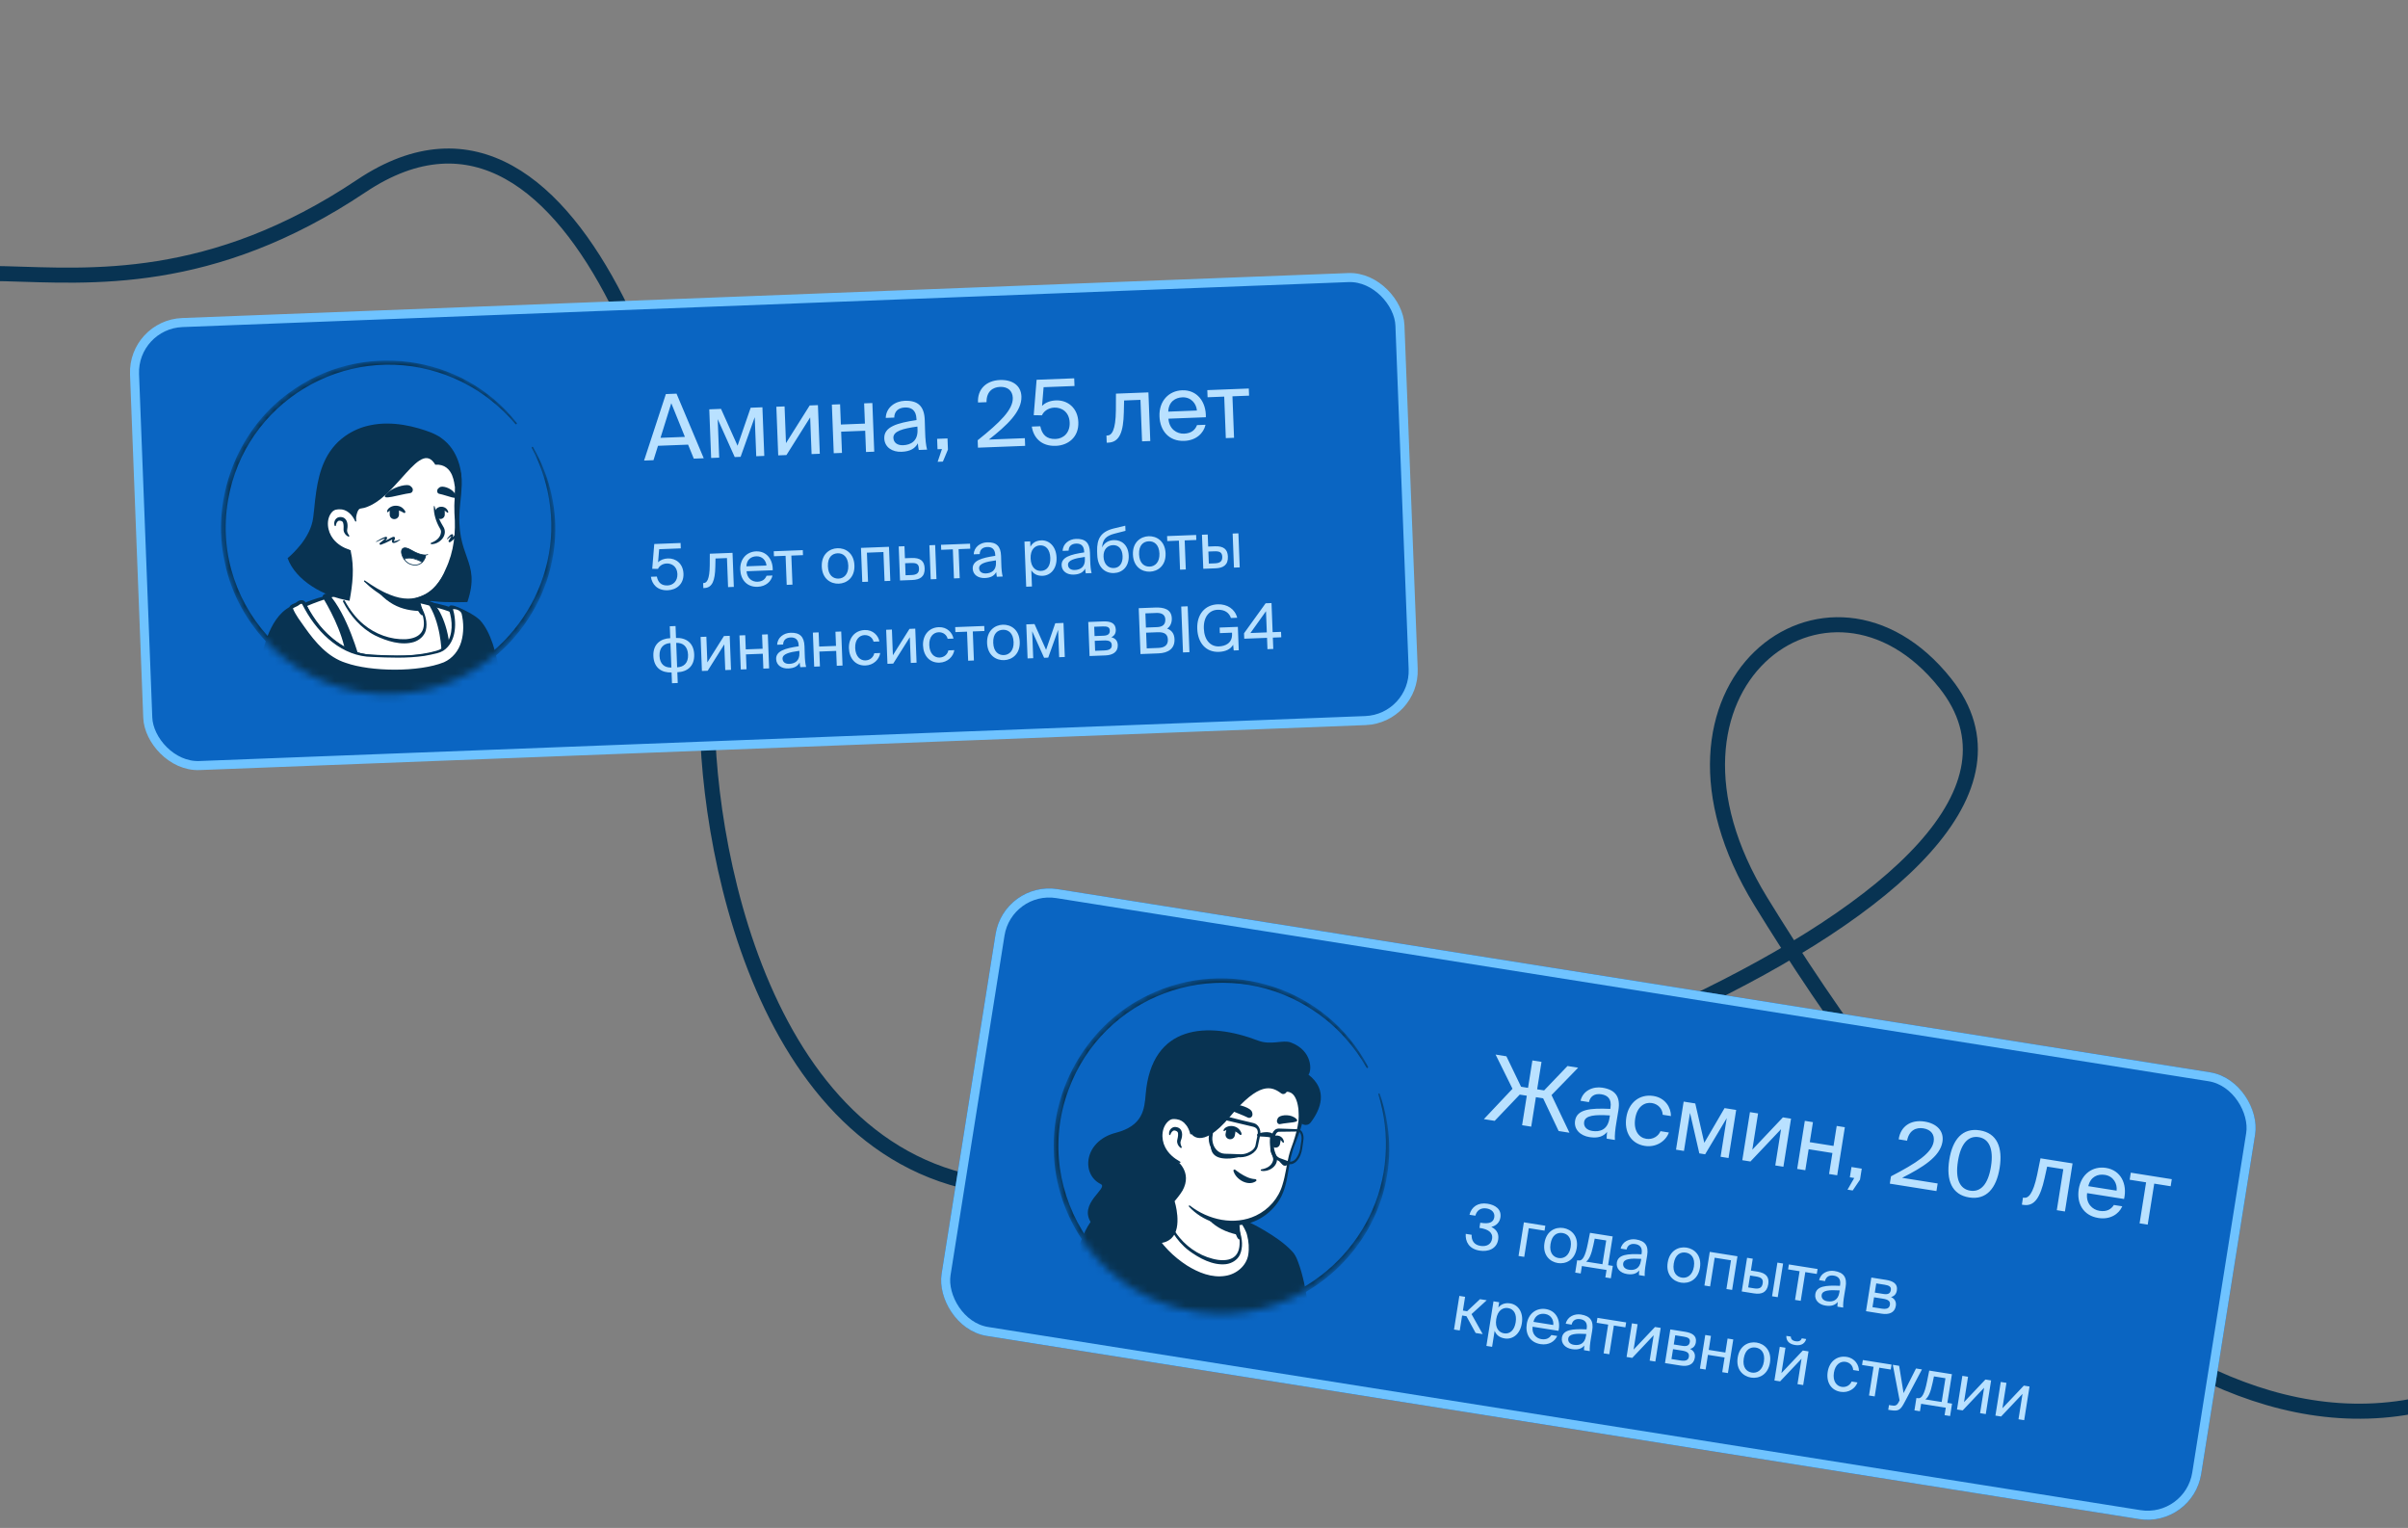 <?xml version="1.0" encoding="UTF-8"?> <svg xmlns="http://www.w3.org/2000/svg" width="320" height="203" viewBox="0 0 320 203" fill="none"><rect x="0" y="0" width="320" height="203" fill="#808080" stroke="none"/> <path d="M94 96.271C94.5 117.938 104.4 160.571 140 157.771C184.5 154.271 280.957 119.023 258.5 90.771C243 71.271 216.5 91.271 234 119.771C251.5 148.271 292.5 205.771 334 181.771" stroke="#083352" stroke-width="2"></path> <path d="M94 86.22C93.5 64.553 77.674 4.854 48 24.72C8 51.5 -16.5 18.91 -16.5 55C-16.5 80.5 -28 61.5 -28 29.5C-28 -3.944 13.5 -7.5 -28 16.5" stroke="#083352" stroke-width="2"></path> <rect x="17.624" y="43.108" width="168.283" height="58.899" rx="6.611" transform="rotate(-2.208 17.624 43.108)" fill="#0A65C2"></rect> <rect x="17.624" y="43.108" width="168.283" height="58.899" rx="6.611" transform="rotate(-2.208 17.624 43.108)" stroke="#6FC3FF" stroke-width="1.202"></rect> <mask id="mask0_769_1798" style="mask-type:alpha" maskUnits="userSpaceOnUse" x="29" y="47" width="45" height="46"> <circle cx="51.519" cy="70.066" r="22.164" transform="rotate(-2.208 51.519 70.066)" fill="#D9D9D9"></circle> </mask> <g mask="url(#mask0_769_1798)"> <path d="M64.365 87.883C64.267 87.96 64.153 88.037 64.054 88.113C63.941 88.19 63.842 88.267 63.728 88.329C63.629 88.391 63.544 88.453 63.444 88.515C63.431 88.53 63.416 88.531 63.402 88.546C63.076 88.762 62.734 88.964 62.393 89.152C62.293 89.214 62.179 89.276 62.079 89.324C62.079 89.324 62.065 89.339 62.051 89.34C61.937 89.402 61.823 89.465 61.709 89.527C61.481 89.653 61.238 89.764 61.01 89.874C60.896 89.937 60.767 89.986 60.652 90.034C60.538 90.082 60.409 90.145 60.295 90.193C60.18 90.241 60.052 90.304 59.937 90.352C59.937 90.352 59.937 90.352 59.923 90.353C59.808 90.401 59.679 90.449 59.565 90.497C59.307 90.594 59.034 90.692 58.776 90.79C58.69 90.822 58.589 90.855 58.503 90.887C58.231 90.985 57.958 91.068 57.684 91.137C57.583 91.17 57.482 91.188 57.367 91.222C57.108 91.29 56.834 91.359 56.575 91.427C56.518 91.444 56.474 91.445 56.416 91.462C56.33 91.48 56.229 91.499 56.142 91.516C56.012 91.536 55.897 91.57 55.767 91.589C55.709 91.606 55.651 91.608 55.594 91.625C55.522 91.642 55.435 91.66 55.348 91.663C55.117 91.701 54.871 91.74 54.64 91.778C54.568 91.795 54.48 91.799 54.408 91.816L54.394 91.817C54.293 91.835 54.191 91.839 54.09 91.857C53.989 91.876 53.887 91.88 53.785 91.884C53.727 91.886 53.655 91.903 53.597 91.906C53.481 91.91 53.38 91.928 53.278 91.932C53.133 91.938 53.003 91.957 52.858 91.963C52.712 91.969 52.582 91.974 52.437 91.979C52.335 91.983 52.233 91.987 52.132 91.991C45.999 92.14 40.395 89.753 36.3 85.78C36.3 85.78 36.299 85.765 36.285 85.766C35.834 85.391 36.131 83.285 37.837 81.895C39.98 80.14 45.227 78.891 45.227 78.891C45.227 78.891 47.261 78.478 54.918 79.768C59.398 80.526 62.834 81.746 64.864 85.333C65.285 86.073 65.722 87.22 64.365 87.883Z" fill="white"></path> <path d="M54.956 79.606C57.766 80.065 60.767 80.56 63.133 82.316C63.926 82.911 64.47 83.806 64.925 84.676C65.146 85.104 65.366 85.546 65.544 86.019C65.644 86.336 65.789 86.694 65.731 87.074C65.72 87.176 65.638 87.31 65.568 87.386C65.247 87.733 64.892 87.95 64.539 88.225C62.461 89.789 60.047 90.93 57.526 91.579C51.91 93.032 45.744 92.31 40.648 89.525C38.953 88.587 37.381 87.425 36.019 86.038C35.867 85.869 35.856 85.579 35.848 85.39C35.846 84.954 35.946 84.528 36.076 84.13C36.39 83.216 36.806 82.299 37.551 81.644C38.089 81.246 38.672 80.903 39.272 80.618C41.157 79.731 43.154 79.087 45.222 78.774C45.396 78.753 45.434 78.999 45.261 79.035C43.287 79.518 41.336 80.204 39.523 81.103C38.868 81.463 38.167 81.781 37.65 82.324C37.163 82.896 36.826 83.592 36.563 84.301C36.39 84.729 36.285 85.402 36.356 85.734C37.313 86.788 38.425 87.705 39.619 88.488C46.151 92.687 55.821 92.605 62.446 88.641C63.043 88.283 63.624 87.883 64.175 87.469C64.444 87.269 64.728 87.098 64.937 86.872C64.951 86.857 64.937 86.872 64.938 86.886C64.939 86.901 64.925 86.916 64.925 86.916C64.932 86.741 64.865 86.511 64.784 86.282C64.49 85.449 64.034 84.58 63.555 83.827C62.799 82.707 61.565 82.028 60.323 81.494C59.465 81.134 58.568 80.863 57.656 80.608C56.744 80.352 55.82 80.14 54.897 79.958C54.662 79.908 54.722 79.572 54.956 79.606Z" fill="#083352"></path> <path d="M42.92 79.43C43.463 80.311 45.534 83.853 45.962 87.036L47.787 87.577C47.787 87.577 46.189 81.588 43.641 78.879C43.641 78.879 43.345 78.759 42.992 79.02C42.879 79.126 42.828 79.288 42.92 79.43Z" fill="#083352"></path> <path d="M58.672 86.59C58.672 86.59 58.604 82.564 56.759 79.987C56.713 79.917 56.767 79.813 56.855 79.824C56.972 79.848 57.148 79.885 57.429 80.005C57.902 80.205 59.502 82.456 59.779 86.242C59.778 86.227 58.817 86.584 58.672 86.59Z" fill="#083352"></path> <path d="M63.493 82.622C62.708 81.853 60.381 80.75 59.99 80.794C60.006 80.822 60.008 80.866 60.024 80.909C60.718 83.078 60.34 86.075 58.136 86.654C55.847 87.252 53.918 87.399 49.267 87.113C45.856 86.91 42.543 83.983 40.8 81.025C40.628 80.726 40.428 80.428 40.214 80.16C40.094 80.077 39.877 80.1 39.722 80.237C39.328 80.587 38.79 80.579 38.802 80.898C38.802 80.898 35.76 81.975 34.946 88.77C34.483 92.613 33.817 97.599 33.853 99.285L66.923 98.01C66.603 95.753 66.447 85.65 63.493 82.622Z" fill="#083352"></path> <path d="M63.228 82.894C62.775 82.475 62.196 82.163 61.646 81.865C61.141 81.593 60.519 81.297 60.005 81.171L60.321 80.694L60.339 80.78C60.811 82.464 60.802 84.486 59.679 85.926C59.291 86.406 58.708 86.763 58.102 86.888C56.978 87.164 55.807 87.34 54.645 87.385C52.611 87.449 50.601 87.367 48.586 87.168C47.151 86.918 45.802 86.257 44.62 85.415C42.96 84.229 41.662 82.635 40.45 81.009C40.282 80.783 40.084 80.572 39.874 80.391L39.95 80.476C39.98 80.504 39.994 80.489 39.979 80.489C39.979 80.489 39.95 80.49 39.936 80.505C39.922 80.506 39.922 80.506 39.908 80.535C39.684 80.748 39.31 80.864 39.083 81.004C39.097 81.003 39.123 80.915 39.123 80.9L38.874 81.259L38.831 81.275L38.775 81.306C36.826 82.458 35.966 85.051 35.524 87.162C35.108 89.564 34.897 92.03 34.583 94.442C34.412 96.049 34.185 97.701 34.173 99.287L33.781 98.924L66.909 97.647L66.562 98.067C66.102 94.056 65.947 85.888 63.228 82.894ZM63.76 82.365C66.689 85.525 66.831 93.737 67.3 97.966C67.322 98.169 67.184 98.363 66.981 98.385C66.968 98.415 33.882 99.647 33.868 99.662C33.665 99.67 33.484 99.517 33.476 99.314C33.472 98.456 33.557 97.624 33.627 96.806C33.867 94.353 34.18 91.912 34.479 89.472C34.663 87.836 34.932 86.153 35.527 84.588C36.121 83.038 37.033 81.403 38.573 80.602C38.601 80.586 38.63 80.57 38.673 80.554L38.425 80.913C38.391 80.405 38.938 80.253 39.281 80.094C39.508 79.954 39.689 79.758 39.98 79.747C40.124 79.727 40.388 79.775 40.511 79.945C40.73 80.344 40.92 80.744 41.11 81.144C41.426 81.786 41.827 82.381 42.284 82.931C43.93 84.86 46.117 86.521 48.664 86.932C49.512 87.045 50.384 87.04 51.23 87.081C53.516 87.152 55.812 87.093 58.013 86.455C58.531 86.319 58.97 86.026 59.289 85.606C60.228 84.319 60.158 82.489 59.665 81.025L59.631 80.909C59.55 80.694 59.715 80.441 59.947 80.432C60.369 80.43 60.697 80.621 61.08 80.766C62.028 81.195 62.962 81.654 63.76 82.365Z" fill="#083352"></path> <path d="M59.083 88.189C56.74 89.297 48.921 89.831 44.859 87.835C42.294 86.582 40.553 83.667 39.724 82.55C39.11 81.701 38.788 80.899 38.788 80.899C38.776 80.579 39.329 80.587 39.708 80.238C39.863 80.101 40.08 80.078 40.199 80.161C40.414 80.443 40.614 80.726 40.785 81.025C42.528 83.969 45.215 86.891 49.253 87.113C53.902 87.37 55.832 87.252 58.122 86.655C60.325 86.075 60.704 83.079 60.01 80.909C59.994 80.881 59.992 80.837 59.976 80.794C60.367 80.75 61.125 80.794 61.428 81.48C61.442 81.48 62.754 86.462 59.083 88.189Z" fill="white"></path> <path d="M59.178 88.388C58.234 88.818 57.238 89.001 56.24 89.156C55.243 89.311 54.242 89.393 53.24 89.432C50.726 89.5 48.161 89.366 45.759 88.557C43.02 87.688 41.183 85.301 39.641 83.033C39.181 82.411 38.749 81.773 38.473 81.042C38.394 80.856 38.5 80.59 38.655 80.467C38.866 80.285 39.113 80.275 39.327 80.18C39.471 80.13 39.555 80.04 39.683 79.962C39.911 79.852 40.169 79.754 40.465 79.874C42.275 83.455 45.155 86.835 49.465 86.974C52.322 87.126 55.238 87.304 58.03 86.542C59.156 86.309 59.857 85.264 60.077 84.179C60.326 83.079 60.193 81.906 59.847 80.843C59.814 80.742 59.883 80.638 59.984 80.634C60.607 80.552 61.387 80.798 61.63 81.443C61.927 82.741 61.979 84.077 61.65 85.355C61.322 86.662 60.407 87.832 59.178 88.388ZM58.988 87.989C60.132 87.479 60.951 86.458 61.297 85.267C61.644 84.061 61.636 82.738 61.342 81.513C61.149 81.04 60.531 80.86 60.011 80.953L60.148 80.744C60.714 82.584 60.715 85.26 58.914 86.45C58.658 86.605 58.372 86.718 58.083 86.787C57.522 86.925 56.944 87.049 56.381 87.144C54.081 87.48 51.75 87.38 49.448 87.28C45.505 87.228 42.35 84.252 40.536 80.977C40.41 80.72 40.27 80.478 40.129 80.222L40.159 80.249C39.936 80.127 39.716 80.441 39.515 80.522C39.33 80.63 39.129 80.682 38.973 80.79C38.945 80.82 38.931 80.85 38.933 80.893L38.931 80.85C39.301 81.752 39.943 82.556 40.497 83.349C41.897 85.331 43.573 87.317 45.959 88.069C49.291 89.25 55.665 89.324 58.988 87.989Z" fill="#083352"></path> <path d="M56.47 83.417C56.222 84.924 54.282 85.901 50.904 84.679C47.394 83.418 45.77 80.15 45.354 79.176C47.254 75.263 45.728 72.66 45.728 72.66C50.432 72.072 54.77 77.432 54.77 77.432L55.514 80.137C55.581 80.368 55.705 80.566 55.885 80.705C56.211 81.231 56.622 82.451 56.47 83.417Z" fill="white"></path> <path d="M45.283 79.223C45.543 78.791 45.698 78.29 45.796 77.807C45.975 76.796 46.008 75.777 45.984 74.76L45.969 74.382C45.911 74.006 45.765 73.619 45.606 73.276C45.4 72.819 46.071 72.502 46.307 72.958C46.338 73.015 46.342 73.117 46.344 73.175C46.464 75.148 46.649 77.686 45.463 79.376C45.38 79.466 45.2 79.342 45.283 79.223Z" fill="#083352"></path> <path d="M54.929 77.396C55.151 77.519 55.231 77.69 55.267 77.863C55.367 78.209 55.353 78.587 55.454 78.947C55.54 79.293 55.771 79.618 55.843 79.979C55.93 80.354 56.178 81.144 56.281 81.533C56.313 81.619 56.259 81.723 56.158 81.742C56.1 81.758 56.056 81.746 56.012 81.718C55.817 81.566 55.723 81.409 55.599 81.21C55.397 80.869 55.254 80.555 55.123 80.167C55.008 79.822 55.037 79.443 54.935 79.083C54.849 78.738 54.633 78.411 54.547 78.051C54.496 77.879 54.474 77.69 54.597 77.467C54.681 77.377 54.825 77.342 54.929 77.396Z" fill="#083352"></path> <path d="M56.122 81.19C53.343 81.152 51.043 80.368 48.684 76.517C50.606 78.087 52.823 78.627 55.144 78.828L55.5 80.152C55.567 80.383 55.942 81.052 56.122 81.19Z" fill="#083352"></path> <path d="M55.985 80.657C56.515 81.568 56.85 82.719 56.585 83.761C56.381 84.496 55.733 85.06 55.015 85.291C53.347 85.806 51.374 85.17 49.847 84.428C47.963 83.468 46.531 81.793 45.587 79.938C45.523 79.795 45.722 79.671 45.815 79.813C46.143 80.411 46.515 80.993 46.928 81.516C47.341 82.052 47.811 82.543 48.337 82.974C49.87 84.253 51.906 85.004 53.91 84.926C55.97 84.789 56.712 83.669 56.156 81.683C56.071 81.367 55.942 81.037 55.771 80.767C55.68 80.655 55.893 80.516 55.985 80.657Z" fill="#083352"></path> <path d="M60.933 62.998C61.242 64.208 60.421 65.549 60.546 68.802C60.674 72.128 60.204 75.768 57.788 78.377C55.708 80.624 53.221 80.633 50.214 78.465C49.795 78.162 48.33 77.142 47.953 76.793C47.515 76.388 47.271 76.092 47.056 75.78C46.87 75.496 46.849 73.81 46.587 73.427C45.907 72.392 45.82 73.544 44.957 72.647C43.761 71.442 42.285 68.982 42.796 64.512C43.622 57.266 49.297 56.203 53.554 56.839C57.841 57.488 60.112 59.815 60.933 62.998Z" fill="white"></path> <path d="M45.733 73.911C45.377 73.372 44.937 72.894 44.525 72.401C44.113 71.879 43.771 71.325 43.486 70.725C41.867 67.195 41.904 62.495 44.416 59.373C46.137 57.241 48.958 56.449 51.577 56.493C54.198 56.553 56.939 57.116 58.944 58.929C60.104 59.975 60.872 61.4 61.249 62.899C61.37 63.374 61.317 63.9 61.218 64.354C60.933 65.631 60.66 66.848 60.681 68.157C60.771 70.102 60.789 72.094 60.295 73.99C59.937 75.254 59.506 76.522 58.792 77.64C58.051 78.774 56.908 79.705 55.568 80.019C52.873 80.675 50.266 79.06 48.393 77.27C48.317 77.186 48.415 77.08 48.504 77.135C49.566 77.879 50.654 78.565 51.82 79.014C55.19 80.412 57.881 78.897 59.21 75.646C60.34 73.275 60.592 70.749 60.39 68.153C60.365 67.5 60.369 66.845 60.431 66.188C60.482 65.241 60.765 64.284 60.714 63.355C60.409 61.855 59.656 60.429 58.567 59.351C55.982 56.818 51.189 56.232 47.895 57.552C44.013 59.098 43.105 63.104 43.033 66.903C42.976 69.174 43.729 71.37 45.503 72.858L46.213 73.543C46.458 73.854 45.978 74.251 45.733 73.911Z" fill="#083352"></path> <path d="M47.268 69.227C47.268 69.227 46.734 67.065 44.624 67.409C42.803 67.712 42.333 72.122 46.534 73.182" fill="white"></path> <path d="M46.272 71.287C45.93 71.111 45.685 70.8 45.656 70.409C45.659 70.118 45.69 69.782 45.606 69.494C45.552 69.22 45.259 69.159 45.041 69.181C44.811 69.234 44.676 69.53 44.642 69.764C44.642 69.779 44.63 69.823 44.63 69.837C44.618 69.91 44.502 69.915 44.47 69.844C44.26 69.284 44.657 68.644 45.27 68.693C46.129 68.718 46.28 69.614 46.146 70.302C46.07 70.596 46.197 70.853 46.366 71.094L46.397 71.136C46.473 71.221 46.361 71.341 46.272 71.287Z" fill="#083352"></path> <path d="M57.753 67.281C58.011 68.303 58.454 69.246 58.997 70.127C59.49 71.213 58.368 72.304 57.336 72.3C57.219 72.305 57.199 72.145 57.299 72.112C57.945 71.884 58.524 71.425 58.6 70.753C58.635 70.548 58.571 70.376 58.462 70.206C57.948 69.324 57.618 68.304 57.651 67.284C57.649 67.212 57.75 67.208 57.753 67.281Z" fill="#083352"></path> <path d="M47.196 69.244C46.829 68.4 46.072 67.615 45.099 67.667C45.012 67.655 44.867 67.69 44.78 67.693C44.534 67.718 44.334 67.812 44.152 67.994C43.258 68.959 43.481 70.594 44.276 71.596C44.552 71.949 44.898 72.256 45.286 72.503C45.673 72.75 46.102 72.937 46.559 73.094C46.662 73.119 46.625 73.28 46.523 73.27C45.542 73.104 44.594 72.66 43.924 71.886C42.89 70.734 42.61 68.752 43.742 67.544C43.994 67.302 44.351 67.114 44.714 67.1C44.83 67.095 45.003 67.059 45.12 67.084C45.731 67.09 46.324 67.372 46.72 67.837C47.07 68.231 47.278 68.717 47.355 69.209C47.358 69.296 47.229 69.33 47.196 69.244Z" fill="#083352"></path> <path d="M56.562 73.726C56.585 73.958 56.426 74.371 56.118 74.674C54.438 73.735 53.718 74.287 53.718 74.287C53.103 73.423 53.187 72.213 54.631 73.073C55.629 73.675 56.243 73.753 56.562 73.726Z" fill="#083352"></path> <path d="M56.104 74.689C55.767 75.008 55.252 75.217 54.529 74.954C54.19 74.836 53.918 74.585 53.704 74.302C53.718 74.301 54.424 73.751 56.104 74.689Z" fill="white"></path> <path d="M56.836 73.672C56.836 73.672 56.239 74.03 54.632 73.088C52.712 71.955 53.187 74.467 54.529 74.954C55.931 75.467 56.595 74.205 56.562 73.741" stroke="#083352" stroke-width="0.103" stroke-miterlimit="10" stroke-linecap="round" stroke-linejoin="round"></path> <path d="M53.718 74.301C53.718 74.301 54.439 73.75 56.119 74.689" stroke="#083352" stroke-width="0.103" stroke-miterlimit="10" stroke-linecap="round" stroke-linejoin="round"></path> <path d="M54.5 65.515C54.818 65.474 54.963 65.09 54.778 64.806C54.67 64.665 54.535 64.539 54.343 64.474C53.785 64.321 51.999 64.782 51.249 65.713C50.584 66.568 53.052 65.702 54.5 65.515Z" fill="#083352"></path> <path d="M58.343 65.6C58.093 65.537 58.007 65.176 58.201 64.936C58.298 64.816 58.439 64.709 58.598 64.673C59.088 64.567 60.239 64.974 60.591 65.818C60.91 66.548 59.53 65.845 58.343 65.6Z" fill="#083352"></path> <path d="M52.393 68.971C52.044 68.97 51.771 68.689 51.787 68.34L51.786 67.932C51.787 67.583 52.067 67.311 52.417 67.326C52.766 67.327 53.039 67.608 53.023 67.957L53.024 68.365C53.023 68.699 52.742 68.972 52.393 68.971Z" fill="#083352"></path> <path d="M58.516 68.953C58.196 68.951 57.938 68.684 57.94 68.364L57.94 67.986C57.943 67.666 58.209 67.408 58.529 67.411C58.849 67.413 59.107 67.679 59.104 67.999L59.104 68.377C59.102 68.698 58.836 68.955 58.516 68.953Z" fill="#083352"></path> <path d="M53.67 68.136C53.178 67.835 52.647 67.637 52.071 67.776C51.883 67.812 51.696 67.878 51.585 68.013C51.544 68.073 51.442 68.062 51.438 67.975C51.441 67.684 51.681 67.486 51.909 67.36C52.35 67.111 52.977 67.13 53.395 67.419C53.544 67.501 54.058 68.019 53.801 68.146C53.744 68.177 53.715 68.163 53.67 68.136Z" fill="#083352"></path> <path d="M57.826 68.049C57.803 67.439 58.55 67.192 59.023 67.392C59.289 67.498 59.486 67.723 59.57 67.996C59.602 68.082 59.474 68.16 59.413 68.089C59.155 67.808 58.728 67.679 58.401 67.866C58.302 67.928 58.289 67.973 58.262 68.032C58.273 68.322 57.851 68.324 57.826 68.049Z" fill="#083352"></path> <path d="M61.135 67.165C61.146 67.091 61.158 67.018 61.155 66.946C61.265 66.025 61.334 65.179 61.362 64.378C61.415 62.747 60.997 59.825 58.591 58.157C58.381 58.006 58.158 57.869 57.906 57.748C57.698 57.639 57.476 57.546 57.255 57.453C55.321 56.713 52.219 55.858 49.203 56.498C48.049 56.731 46.903 57.197 45.842 57.951C45.827 57.952 45.828 57.966 45.828 57.966C43.252 59.811 42.428 62.606 42.035 65.225C41.907 66.059 41.823 66.891 41.75 67.65C41.707 68.045 41.664 68.424 41.619 68.775C41.452 70.105 40.771 71.31 40.037 72.269C39.995 72.314 39.954 72.374 39.912 72.419C39.315 73.155 38.712 73.745 38.29 74.096C38.261 74.112 38.233 74.142 38.219 74.157C39.294 77.141 43.042 79.266 46.452 79.818C46.862 77.635 47.112 75.429 46.604 73.194C46.486 73.155 46.426 73.113 46.425 73.084C42.368 71.975 42.841 67.652 44.648 67.349C45.298 67.237 45.783 67.378 46.17 67.596C46.693 67.954 47.281 68.877 47.292 69.153C47.296 68.513 47.538 67.616 47.871 67.574C48.218 67.532 48.564 67.446 48.893 67.302C50.541 66.657 52.005 65.029 53.302 63.583C55.087 61.594 56.535 59.91 57.672 61.48C57.733 61.565 57.795 61.65 57.842 61.735C59.118 61.657 59.743 62.375 60.077 63.133C60.077 63.133 60.077 63.133 60.078 63.147C60.35 63.791 60.405 64.458 60.441 64.632C60.442 64.66 60.442 64.675 60.457 64.674C60.45 65.257 60.416 66.247 60.45 67.525C60.473 68.106 60.575 69.266 60.558 69.936C60.551 70.14 60.544 70.344 60.537 70.533C60.526 70.635 60.53 70.737 60.519 70.825C60.508 70.912 60.512 71.014 60.501 71.116C60.492 71.262 60.484 71.408 60.475 71.568C60.466 71.699 60.456 71.831 60.447 71.962L60.447 71.976C60.437 72.079 60.425 72.166 60.414 72.254C60.241 73.424 59.955 74.672 59.504 75.431C58.603 76.964 57.897 78.256 56.542 78.949C55.201 79.626 53.652 79.816 53.652 79.816C53.652 79.816 54.098 80.076 55.131 80.094C56.15 80.113 56.894 79.779 57.654 79.88C59.277 80.094 62.109 79.985 62.109 79.985C64.014 74.326 60.417 74.203 61.135 67.165Z" fill="#083352"></path> <path d="M49.991 71.943C50.389 71.71 50.773 71.462 51.218 71.329C51.262 71.327 51.291 71.311 51.379 71.337C51.693 71.558 50.829 72.173 50.675 72.324C50.716 72.264 50.698 72.163 50.624 72.137C50.61 72.138 50.609 72.123 50.595 72.124C50.566 72.125 50.566 72.125 50.566 72.125C50.924 71.98 51.281 71.821 51.623 71.633C51.823 71.538 52.092 71.339 52.309 71.316C52.396 71.312 52.501 71.396 52.49 71.483C52.48 71.6 52.452 71.645 52.426 71.719C52.399 71.778 52.345 71.867 52.332 71.926C52.333 71.94 52.317 71.912 52.317 71.912C52.318 71.926 52.405 71.923 52.419 71.908C52.65 71.87 52.894 71.773 53.123 71.677C53.166 71.661 53.197 71.718 53.155 71.749C52.914 71.918 52.659 72.102 52.341 72.144C52.138 72.166 52.029 71.981 52.095 71.804C52.12 71.701 52.188 71.582 52.214 71.494C52.215 71.523 52.246 71.566 52.275 71.579C52.305 71.592 52.319 71.577 52.305 71.592C52.161 71.641 51.877 71.812 51.749 71.876C51.378 72.064 51.021 72.238 50.619 72.37C50.59 72.371 50.59 72.386 50.546 72.373C50.429 72.363 50.395 72.219 50.479 72.143C50.648 71.991 50.846 71.867 51.001 71.715C51.085 71.639 51.183 71.534 51.237 71.444C51.238 71.459 51.254 71.487 51.269 71.501C51.139 71.521 50.88 71.604 50.723 71.682C50.494 71.778 50.251 71.89 50.023 72C49.995 72.03 49.948 71.96 49.991 71.943Z" fill="#083352"></path> <path d="M59.403 71.58C59.528 71.43 60.053 70.712 60.212 71.069C60.213 71.098 60.214 71.127 60.215 71.142C60.168 71.435 59.988 71.689 59.853 71.941C59.879 71.868 59.817 71.768 59.744 71.756C59.715 71.757 59.7 71.758 59.686 71.759C59.671 71.759 59.686 71.759 59.7 71.743C59.983 71.543 60.192 71.303 60.474 71.088C60.531 71.057 60.602 71.01 60.677 71.051C60.751 71.107 60.74 71.194 60.714 71.254C60.687 71.327 60.66 71.386 60.634 71.46C60.62 71.475 60.606 71.49 60.577 71.477C60.562 71.478 60.562 71.463 60.561 71.448C60.56 71.419 60.553 71.231 60.551 71.202C60.551 71.187 60.536 71.173 60.551 71.202C60.552 71.216 60.582 71.244 60.611 71.243C60.626 71.242 60.655 71.241 60.655 71.241C60.419 71.541 60.139 71.828 59.812 72.03C59.712 72.078 59.593 71.995 59.603 71.878C59.602 71.864 59.616 71.834 59.63 71.819C59.726 71.67 59.837 71.52 59.918 71.371C59.959 71.297 60.013 71.193 60.025 71.12C60.026 71.149 60.086 71.191 60.099 71.175C59.87 71.272 59.675 71.468 59.477 71.621C59.42 71.667 59.374 71.611 59.403 71.58Z" fill="#083352"></path> <path d="M70.845 59.401C80.316 76.039 65.558 95.793 46.904 91.829C38.531 90.086 31.588 83.154 29.883 74.769C27.991 66.435 31.433 57.27 38.338 52.248C47.796 45.192 61.345 46.895 68.67 56.184C68.716 56.225 68.704 56.299 68.647 56.344C68.606 56.39 68.532 56.378 68.487 56.322C67.48 55.124 66.348 54.048 65.118 53.092C63.093 51.497 60.748 50.278 58.289 49.486C45.771 45.489 32.508 53.447 30.304 66.463C27.812 81.046 40.627 93.889 55.219 91.334C66.478 89.474 74.484 78.708 73.117 67.386C72.808 64.649 71.977 61.961 70.675 59.51C70.644 59.467 70.671 59.408 70.713 59.377C70.756 59.347 70.814 59.359 70.845 59.401Z" fill="#083352"></path> </g> <path d="M85.592 61.188L88.488 52.355L89.905 52.301L93.52 60.883L92.199 60.934L91.441 59.074L87.442 59.228L86.842 61.14L85.592 61.188ZM89.208 53.567L87.774 58.169L91.017 58.044L89.208 53.567ZM101.317 54.11L101.566 60.572L100.497 60.614L100.297 55.425L98.419 60.694L97.639 60.724L95.376 55.687L95.573 60.803L94.504 60.845L94.255 54.383L95.816 54.322L98.014 59.218L99.756 54.17L101.317 54.11ZM107.851 60.33L107.663 55.453L104.511 60.459L103.418 60.501L103.169 54.039L104.262 53.997L104.45 58.873L107.601 53.868L108.694 53.826L108.944 60.288L107.851 60.33ZM116.178 60.009L115.084 60.051L114.976 57.228L111.781 57.352L111.889 60.174L110.796 60.216L110.547 53.754L111.64 53.712L111.744 56.403L114.939 56.279L114.835 53.589L115.928 53.547L116.178 60.009ZM121.93 57.081L121.914 56.672C119.939 56.941 118.69 57.29 118.724 58.179C118.748 58.791 119.232 59.181 120.013 59.151C121.034 59.112 121.988 58.606 121.93 57.081ZM119.806 60.025C118.593 60.072 117.558 59.438 117.512 58.249C117.453 56.724 119.165 56.201 121.796 55.811L121.79 55.654C121.744 54.465 121.081 54.106 120.264 54.138C119.351 54.173 118.853 54.673 118.836 55.48L117.707 55.523C117.75 54.126 118.969 53.297 120.218 53.249C122.008 53.18 122.833 53.99 122.891 55.816L122.937 57.306C122.967 58.4 123.043 59.131 123.199 59.738L122.094 59.781C122.049 59.542 122.002 59.279 121.975 58.895C121.605 59.583 120.959 59.981 119.806 60.025ZM124.587 59.685L124.534 58.303L125.915 58.25L125.972 59.727L125.3 61.329L124.604 61.356L125.176 59.662L124.587 59.685ZM132.887 50.487C134.496 50.425 135.68 51.185 135.737 52.663C135.815 54.681 133.782 56.539 131.411 58.399L136.192 58.215L136.231 59.236L129.961 59.477L129.923 58.492C132.911 56.104 134.649 54.401 134.59 52.851C134.554 51.938 133.943 51.361 132.898 51.401C131.961 51.437 131.08 51.988 131.1 53.431L129.97 53.475C129.868 51.746 131.025 50.559 132.887 50.487ZM140.284 58.322C141.329 58.281 142.201 57.49 142.149 56.145C142.093 54.703 141.06 54.118 140.111 54.154C139.21 54.189 138.642 54.74 138.467 55.18L137.371 55.162L137.755 50.456L142.752 50.263L142.791 51.284L138.684 51.443L138.479 53.928C138.93 53.466 139.606 53.223 140.327 53.196C141.852 53.137 143.227 54.166 143.301 56.088C143.378 58.082 141.941 59.172 140.319 59.234C138.313 59.312 137.327 58.075 137.117 56.675L138.246 56.632C138.469 57.73 139.071 58.368 140.284 58.322ZM152.613 52.132L152.862 58.594L151.769 58.637L151.556 53.123L149.382 53.207L149.346 54.772C149.291 57.385 148.778 58.752 147.276 58.81L147.072 58.818L147.036 57.869L147.156 57.864C147.732 57.842 148.261 57.196 148.29 54.513L148.3 52.299L152.613 52.132ZM160.247 55.435L155.275 55.627C155.364 57.018 156.399 57.652 157.348 57.615C158.309 57.578 158.821 57.126 159.073 56.478L160.202 56.435C159.956 57.551 158.959 58.516 157.385 58.576C155.343 58.655 154.158 57.233 154.084 55.324C154.005 53.27 155.324 51.92 157.09 51.852C159.072 51.775 160.3 53.376 160.247 55.435ZM157.126 52.788C156.165 52.825 155.297 53.388 155.25 54.689L159.058 54.542C158.987 53.631 158.291 52.743 157.126 52.788ZM165.99 52.567L163.78 52.652L163.992 58.165L162.899 58.207L162.687 52.694L160.476 52.779L160.44 51.831L165.953 51.618L165.99 52.567Z" fill="#B9E1FF"></path> <path d="M88.715 77.782C89.447 77.754 90.057 77.2 90.02 76.259C89.981 75.25 89.258 74.84 88.594 74.865C87.964 74.89 87.566 75.275 87.443 75.583L86.676 75.571L86.945 72.276L90.443 72.142L90.47 72.856L87.595 72.967L87.451 74.707C87.767 74.383 88.241 74.214 88.745 74.194C89.813 74.153 90.775 74.874 90.827 76.219C90.881 77.615 89.875 78.378 88.74 78.421C87.336 78.476 86.645 77.61 86.498 76.63L87.288 76.6C87.445 77.368 87.866 77.815 88.715 77.782ZM97.345 73.45L97.519 77.974L96.754 78.003L96.606 74.144L95.084 74.202L95.059 75.298C95.02 77.127 94.661 78.084 93.61 78.124L93.467 78.13L93.441 77.466L93.525 77.462C93.929 77.447 94.299 76.995 94.319 75.116L94.327 73.566L97.345 73.45ZM102.689 75.762L99.209 75.896C99.271 76.87 99.996 77.314 100.66 77.288C101.333 77.262 101.691 76.945 101.867 76.492L102.657 76.462C102.485 77.243 101.787 77.918 100.686 77.961C99.257 78.016 98.427 77.021 98.375 75.684C98.32 74.246 99.243 73.301 100.479 73.253C101.866 73.2 102.726 74.32 102.689 75.762ZM100.504 73.909C99.832 73.935 99.224 74.329 99.192 75.24L101.857 75.137C101.807 74.499 101.32 73.878 100.504 73.909ZM106.709 73.754L105.162 73.814L105.311 77.673L104.546 77.703L104.397 73.843L102.85 73.903L102.824 73.239L106.683 73.09L106.709 73.754ZM110.021 75.243C110.068 76.454 110.742 76.9 111.44 76.873C112.138 76.846 112.774 76.299 112.729 75.139C112.682 73.928 112.008 73.483 111.31 73.509C110.612 73.536 109.974 74.007 110.021 75.243ZM111.284 72.837C112.335 72.796 113.481 73.468 113.544 75.107C113.608 76.747 112.517 77.505 111.466 77.545C110.415 77.586 109.269 76.914 109.206 75.275C109.143 73.635 110.233 72.877 111.284 72.837ZM118.138 72.648L118.313 77.172L117.548 77.201L117.399 73.342L115.204 73.427L115.353 77.286L114.588 77.315L114.414 72.792L118.138 72.648ZM121.236 77.059L119.605 77.122L119.43 72.599L120.196 72.569L120.257 74.166L121.132 74.133C122.309 74.087 122.839 74.53 122.877 75.497C122.92 76.615 122.27 77.019 121.236 77.059ZM120.283 74.831L120.344 76.428L121.143 76.397C121.816 76.371 122.152 76.139 122.128 75.526C122.105 74.92 121.763 74.774 121.056 74.801L120.283 74.831ZM124.448 76.935L123.683 76.965L123.508 72.441L124.273 72.412L124.448 76.935ZM128.936 72.897L127.389 72.957L127.537 76.816L126.772 76.846L126.624 72.986L125.077 73.046L125.051 72.382L128.91 72.233L128.936 72.897ZM132.357 74.736L132.346 74.45C130.964 74.638 130.09 74.882 130.114 75.504C130.13 75.933 130.469 76.206 131.016 76.185C131.73 76.158 132.399 75.803 132.357 74.736ZM130.871 76.797C130.021 76.83 129.297 76.386 129.265 75.554C129.224 74.486 130.422 74.12 132.264 73.847L132.26 73.737C132.228 72.905 131.763 72.653 131.192 72.675C130.553 72.7 130.204 73.05 130.192 73.615L129.402 73.645C129.432 72.668 130.285 72.087 131.159 72.054C132.412 72.005 132.99 72.572 133.031 73.851L133.062 74.894C133.083 75.659 133.137 76.171 133.246 76.596L132.472 76.626C132.441 76.459 132.408 76.275 132.39 76.006C132.13 76.487 131.678 76.766 130.871 76.797ZM136.14 71.954L136.905 71.925L136.932 72.639C137.191 72.149 137.65 71.82 138.382 71.792C139.424 71.752 140.349 72.592 140.406 74.072C140.464 75.577 139.606 76.46 138.563 76.5C137.832 76.529 137.349 76.236 137.053 75.767L137.136 77.919L136.371 77.949L136.14 71.954ZM136.959 74.204C137.005 75.398 137.663 75.878 138.344 75.852C139.126 75.822 139.616 75.188 139.574 74.104C139.532 73.019 138.995 72.425 138.213 72.455C137.532 72.481 136.913 73.011 136.959 74.204ZM144.173 74.28L144.162 73.994C142.78 74.182 141.905 74.426 141.929 75.049C141.945 75.477 142.284 75.751 142.831 75.73C143.546 75.702 144.214 75.348 144.173 74.28ZM142.686 76.341C141.837 76.374 141.112 75.93 141.08 75.098C141.039 74.03 142.238 73.664 144.08 73.391L144.075 73.282C144.043 72.449 143.579 72.198 143.007 72.22C142.368 72.245 142.02 72.595 142.008 73.159L141.217 73.19C141.247 72.212 142.1 71.632 142.975 71.598C144.227 71.55 144.805 72.117 144.846 73.395L144.878 74.438C144.899 75.204 144.952 75.715 145.061 76.14L144.288 76.17C144.256 76.003 144.224 75.819 144.205 75.55C143.946 76.032 143.493 76.31 142.686 76.341ZM148.004 71.758C149.03 71.718 149.941 72.399 149.996 73.828C150.052 75.283 149.148 76.092 148.038 76.135C146.87 76.18 145.88 75.401 145.816 73.754L145.796 73.232C145.759 71.6 146.26 70.629 148.062 70.198L149.539 69.846L149.565 70.527L148.131 70.894C147.039 71.18 146.525 71.613 146.459 72.744C146.738 72.101 147.332 71.784 148.004 71.758ZM148.013 75.471C148.753 75.442 149.219 74.86 149.181 73.876C149.143 72.884 148.602 72.4 147.904 72.427C147.214 72.453 146.61 72.948 146.65 73.966C146.687 74.924 147.248 75.5 148.013 75.471ZM151.371 73.649C151.418 74.86 152.092 75.305 152.79 75.278C153.488 75.251 154.123 74.705 154.078 73.544C154.032 72.334 153.358 71.888 152.66 71.915C151.962 71.942 151.323 72.413 151.371 73.649ZM152.634 71.242C153.685 71.202 154.831 71.873 154.894 73.513C154.957 75.153 153.867 75.91 152.816 75.951C151.765 75.991 150.619 75.32 150.556 73.68C150.492 72.041 151.583 71.283 152.634 71.242ZM158.979 71.739L157.432 71.798L157.581 75.658L156.816 75.687L156.667 71.828L155.12 71.888L155.094 71.223L158.954 71.075L158.979 71.739ZM161.535 75.505L159.904 75.568L159.729 71.045L160.494 71.015L160.556 72.613L161.43 72.579C162.607 72.534 163.138 72.976 163.175 73.943C163.219 75.061 162.569 75.465 161.535 75.505ZM160.582 73.277L160.643 74.874L161.442 74.844C162.115 74.818 162.451 74.586 162.427 73.972C162.404 73.367 162.061 73.22 161.355 73.247L160.582 73.277ZM164.747 75.381L163.981 75.411L163.807 70.887L164.572 70.858L164.747 75.381ZM89.773 83.175L89.834 84.756C91.154 84.705 92.192 85.398 92.251 86.936C92.312 88.526 91.313 89.263 90.01 89.313L90.065 90.743L89.3 90.772L89.245 89.343C87.933 89.393 86.889 88.735 86.828 87.146C86.769 85.607 87.758 84.836 89.069 84.786L89.008 83.205L89.773 83.175ZM89.22 88.687L89.095 85.442C88.22 85.475 87.602 86.03 87.644 87.139C87.687 88.241 88.32 88.722 89.22 88.687ZM89.86 85.412L89.985 88.657C90.859 88.624 91.479 88.095 91.436 86.993C91.394 85.883 90.759 85.377 89.86 85.412ZM96.38 89.026L96.249 85.612L94.043 89.116L93.278 89.145L93.103 84.622L93.869 84.592L94 88.006L96.206 84.502L96.971 84.473L97.145 88.996L96.38 89.026ZM102.209 88.801L101.444 88.83L101.368 86.855L99.131 86.941L99.208 88.917L98.442 88.946L98.268 84.423L99.033 84.393L99.106 86.276L101.342 86.19L101.27 84.307L102.035 84.277L102.209 88.801ZM106.236 86.751L106.225 86.465C104.842 86.653 103.968 86.897 103.992 87.519C104.008 87.948 104.347 88.222 104.894 88.201C105.608 88.173 106.277 87.819 106.236 86.751ZM104.749 88.812C103.9 88.845 103.175 88.401 103.143 87.569C103.102 86.501 104.3 86.135 106.142 85.862L106.138 85.753C106.106 84.92 105.642 84.669 105.07 84.691C104.431 84.716 104.082 85.066 104.07 85.63L103.28 85.661C103.31 84.683 104.163 84.103 105.038 84.069C106.29 84.021 106.868 84.588 106.909 85.866L106.941 86.909C106.962 87.674 107.015 88.186 107.124 88.611L106.351 88.641C106.319 88.474 106.287 88.29 106.268 88.021C106.008 88.503 105.556 88.781 104.749 88.812ZM111.964 88.425L111.199 88.454L111.122 86.478L108.886 86.565L108.962 88.54L108.197 88.57L108.023 84.046L108.788 84.017L108.86 85.9L111.097 85.814L111.024 83.931L111.789 83.901L111.964 88.425ZM114.91 83.705C116.02 83.662 116.724 84.452 116.863 85.221L116.09 85.251C115.96 84.717 115.483 84.357 114.886 84.38C114.213 84.406 113.603 84.96 113.647 86.095C113.691 87.238 114.343 87.769 115.016 87.743C115.663 87.718 116.092 87.263 116.183 86.788L116.973 86.758C116.846 87.613 116.076 88.376 115.016 88.416C113.713 88.467 112.868 87.514 112.815 86.135C112.763 84.79 113.574 83.757 114.91 83.705ZM121.037 88.075L120.906 84.661L118.7 88.165L117.935 88.195L117.761 83.671L118.526 83.641L118.657 87.055L120.863 83.551L121.628 83.522L121.803 88.045L121.037 88.075ZM124.755 83.326C125.865 83.283 126.569 84.072 126.708 84.842L125.935 84.871C125.805 84.338 125.328 83.977 124.731 84C124.058 84.026 123.448 84.58 123.492 85.715C123.536 86.859 124.188 87.389 124.86 87.363C125.508 87.338 125.936 86.884 126.028 86.409L126.818 86.378C126.691 87.234 125.92 87.996 124.861 88.037C123.558 88.087 122.713 87.135 122.66 85.756C122.608 84.41 123.418 83.377 124.755 83.326ZM130.821 83.833L129.274 83.892L129.423 87.751L128.658 87.781L128.509 83.922L126.962 83.981L126.936 83.317L130.795 83.168L130.821 83.833ZM131.99 85.404C132.037 86.615 132.711 87.061 133.409 87.034C134.107 87.007 134.743 86.46 134.698 85.3C134.651 84.089 133.977 83.644 133.279 83.671C132.581 83.697 131.943 84.168 131.99 85.404ZM133.253 82.998C134.304 82.957 135.45 83.629 135.513 85.268C135.577 86.908 134.486 87.666 133.435 87.706C132.384 87.747 131.238 87.075 131.175 85.436C131.112 83.796 132.202 83.038 133.253 82.998ZM141.327 82.762L141.501 87.286L140.753 87.315L140.613 83.683L139.298 87.371L138.752 87.392L137.167 83.866L137.305 87.448L136.557 87.476L136.383 82.953L137.476 82.911L139.014 86.338L140.234 82.805L141.327 82.762ZM144.618 82.635L146.586 82.56C147.494 82.525 148.243 82.731 148.278 83.648C148.296 84.127 148.099 84.472 147.686 84.664C148.162 84.781 148.519 85.087 148.542 85.692C148.578 86.634 147.861 87.041 146.895 87.078L144.793 87.159L144.618 82.635ZM145.457 84.506L146.608 84.462C147.172 84.44 147.502 84.276 147.482 83.763C147.464 83.292 147.107 83.205 146.536 83.227L145.409 83.27L145.457 84.506ZM145.481 85.137L145.532 86.465L146.751 86.418C147.424 86.392 147.761 86.186 147.743 85.715C147.724 85.21 147.381 85.064 146.675 85.091L145.481 85.137ZM151.56 86.898L151.325 80.802L153.519 80.718C154.655 80.674 155.675 80.929 155.722 82.14C155.744 82.72 155.52 83.251 155.101 83.511C155.69 83.733 156.053 84.173 156.081 84.922C156.131 86.216 155.184 86.758 153.965 86.805L151.56 86.898ZM152.309 84.057L152.39 86.142L153.945 86.082C154.82 86.048 155.226 85.662 155.199 84.964C155.171 84.249 154.731 83.963 153.814 83.999L152.309 84.057ZM152.211 81.492L152.283 83.376L153.755 83.319C154.461 83.292 154.888 83.006 154.86 82.291C154.836 81.66 154.363 81.409 153.682 81.436L152.211 81.492ZM157.832 80.551L158.067 86.647L157.209 86.68L156.974 80.584L157.832 80.551ZM161.816 80.288C163.077 80.24 164.114 80.907 164.411 82.074L163.579 82.106C163.351 81.433 162.777 80.975 161.802 81.013C160.726 81.054 159.918 81.928 159.978 83.508C160.038 85.055 160.872 85.924 161.99 85.881C162.797 85.85 163.776 85.475 163.728 84.214L163.721 84.055L162.107 84.117L162.079 83.377L164.5 83.284L164.62 86.394L163.947 86.42L163.876 85.657C163.505 86.303 162.8 86.574 161.984 86.606C160.235 86.673 159.175 85.392 159.104 83.542C159.031 81.659 160.101 80.354 161.816 80.288ZM168.239 81.203L166.17 84.103L168.347 84.019L168.239 81.203ZM170.239 83.946L170.267 84.669L169.149 84.713L169.207 86.218L168.433 86.247L168.375 84.742L165.348 84.859L165.32 84.136L168.19 80.152L168.972 80.122L169.121 83.989L170.239 83.946Z" fill="#B9E1FF"></path> <g clip-path="url(#clip0_769_1798)"> <rect x="133.432" y="117" width="169.485" height="60.101" rx="7.212" transform="rotate(9.029 133.432 117)" fill="#0A65C2"></rect> <path d="M202.273 149.493L202.896 145.576L201.958 145.427L198.629 148.914L197.192 148.686L200.997 144.653L198.75 140.109L200.186 140.338L202.136 144.384L203.062 144.531L203.641 140.887L204.852 141.079L204.272 144.724L205.198 144.871L208.306 141.628L209.719 141.853L206.183 145.49L208.565 150.493L207.128 150.265L205.068 145.921L204.106 145.768L203.484 149.686L202.273 149.493ZM213.876 148.599L213.94 148.195C211.951 148.074 210.657 148.172 210.518 149.051C210.422 149.656 210.82 150.133 211.592 150.256C212.601 150.416 213.636 150.106 213.876 148.599ZM211.219 151.073C210.02 150.883 209.128 150.059 209.315 148.884C209.555 147.376 211.336 147.197 213.993 147.327L214.017 147.173C214.204 145.997 213.623 145.516 212.816 145.387C211.914 145.244 211.328 145.638 211.154 146.426L210.038 146.248C210.352 144.886 211.709 144.311 212.944 144.507C214.713 144.788 215.364 145.744 215.065 147.546L214.82 149.016C214.636 150.095 214.569 150.826 214.603 151.453L213.511 151.279C213.513 151.036 213.519 150.769 213.567 150.387C213.07 150.99 212.358 151.254 211.219 151.073ZM219.737 145.611C221.304 145.86 222.071 147.162 222.052 148.279L220.96 148.106C220.926 147.321 220.358 146.683 219.515 146.549C218.566 146.398 217.556 147.005 217.302 148.607C217.045 150.222 217.811 151.147 218.761 151.298C219.675 151.443 220.402 150.926 220.662 150.285L221.778 150.463C221.362 151.626 220.07 152.48 218.574 152.242C216.734 151.949 215.815 150.379 216.125 148.433C216.426 146.533 217.85 145.311 219.737 145.611ZM230.721 147.466L229.706 153.853L228.649 153.685L229.464 148.556L226.596 153.358L225.824 153.236L224.586 147.854L223.782 152.911L222.726 152.743L223.741 146.357L225.284 146.602L226.485 151.832L229.178 147.221L230.721 147.466ZM235.917 154.839L236.683 150.02L232.617 154.315L231.536 154.143L232.551 147.757L233.632 147.928L232.866 152.748L236.932 148.453L238.012 148.624L236.997 155.011L235.917 154.839ZM244.147 156.147L243.066 155.976L243.51 153.186L240.352 152.684L239.909 155.474L238.828 155.302L239.843 148.915L240.924 149.087L240.501 151.746L243.659 152.248L244.081 149.589L245.162 149.761L244.147 156.147ZM245.827 156.414L246.044 155.049L247.409 155.266L247.177 156.726L246.206 158.166L245.517 158.057L246.409 156.507L245.827 156.414ZM255.76 149.01C257.351 149.263 258.364 150.24 258.132 151.7C257.815 153.694 255.458 155.121 252.771 156.483L257.496 157.234L257.335 158.243L251.139 157.258L251.293 156.285C254.689 154.524 256.726 153.193 256.969 151.661C257.113 150.759 256.625 150.073 255.593 149.909C254.667 149.762 253.695 150.131 253.433 151.55L252.317 151.372C252.553 149.657 253.92 148.718 255.76 149.01ZM264.583 154.977C264.962 152.59 264.292 151.291 262.951 151.078C261.586 150.861 260.57 151.893 260.191 154.279C259.808 156.689 260.456 157.972 261.821 158.189C263.186 158.406 264.2 157.386 264.583 154.977ZM265.735 155.16C265.303 157.878 263.969 159.455 261.678 159.091C259.387 158.727 258.607 156.814 259.039 154.096C259.471 151.377 260.803 149.812 263.094 150.176C265.385 150.54 266.167 152.441 265.735 155.16ZM275.424 154.569L274.41 160.956L273.329 160.784L274.195 155.336L272.046 154.994L271.706 156.522C271.143 159.074 270.373 160.315 268.889 160.079L268.688 160.047L268.837 159.109L268.955 159.128C269.525 159.218 270.169 158.688 270.721 156.061L271.163 153.892L275.424 154.569ZM282.269 159.296L277.355 158.515C277.171 159.898 278.063 160.721 279.001 160.87C279.95 161.021 280.541 160.677 280.914 160.091L282.03 160.268C281.571 161.315 280.405 162.067 278.85 161.82C276.832 161.499 275.946 159.874 276.246 157.986C276.569 155.956 278.126 154.889 279.871 155.166C281.829 155.478 282.722 157.287 282.269 159.296ZM279.724 156.092C278.774 155.941 277.812 156.324 277.514 157.591L281.277 158.189C281.385 157.281 280.875 156.275 279.724 156.092ZM288.461 157.602L286.276 157.255L285.41 162.704L284.33 162.533L285.196 157.084L283.012 156.737L283.161 155.799L288.61 156.665L288.461 157.602Z" fill="#B9E1FF"></path> <path d="M196.736 165.525C197.534 165.652 198.164 165.335 198.284 164.578C198.421 163.714 197.693 163.309 196.729 163.156L196.605 163.136L196.714 162.446L196.814 162.462C197.87 162.63 198.464 162.426 198.576 161.72C198.678 161.08 198.2 160.655 197.561 160.553C196.754 160.425 196.237 160.837 196.061 161.516L195.28 161.392C195.541 160.343 196.414 159.723 197.678 159.924C198.716 160.089 199.563 160.658 199.387 161.763C199.288 162.387 198.857 162.846 198.185 163.004C199.036 163.437 199.193 164.058 199.091 164.698C198.899 165.911 197.783 166.339 196.628 166.156C195.198 165.928 194.715 164.949 194.783 163.929L195.565 164.053C195.538 164.807 195.88 165.389 196.736 165.525ZM205.255 163.505L203.161 163.172L202.555 166.987L201.799 166.866L202.509 162.396L205.359 162.849L205.255 163.505ZM206.05 165.267C205.859 166.464 206.434 167.032 207.123 167.142C207.813 167.251 208.543 166.839 208.725 165.692C208.916 164.496 208.341 163.927 207.652 163.818C206.962 163.708 206.244 164.046 206.05 165.267ZM207.757 163.153C208.796 163.318 209.789 164.2 209.531 165.82C209.274 167.441 208.056 167.972 207.018 167.807C205.979 167.641 204.986 166.76 205.244 165.139C205.501 163.519 206.718 162.988 207.757 163.153ZM214.328 168.184L214.066 169.83L213.335 169.714L213.492 168.725L210.218 168.204L210.061 169.193L209.33 169.077L209.591 167.432L209.791 167.463C210.298 167.544 210.669 166.921 211.008 165.22L211.294 163.792L214.311 164.271L213.705 168.085L214.328 168.184ZM212.948 167.965L213.45 164.807L211.921 164.564L211.744 165.414C211.467 166.724 211.173 167.342 210.771 167.619L212.948 167.965ZM218.058 167.533L218.103 167.251C216.711 167.166 215.806 167.235 215.708 167.85C215.64 168.274 215.92 168.608 216.46 168.694C217.166 168.806 217.891 168.589 218.058 167.533ZM216.199 169.265C215.359 169.132 214.735 168.556 214.866 167.733C215.034 166.678 216.28 166.552 218.14 166.643L218.157 166.535C218.288 165.712 217.882 165.375 217.317 165.285C216.685 165.185 216.275 165.461 216.153 166.012L215.372 165.888C215.592 164.935 216.542 164.532 217.406 164.669C218.644 164.866 219.1 165.535 218.891 166.797L218.719 167.826C218.591 168.581 218.543 169.093 218.567 169.531L217.803 169.41C217.804 169.239 217.808 169.053 217.842 168.785C217.494 169.207 216.996 169.392 216.199 169.265ZM222.426 167.869C222.236 169.066 222.81 169.634 223.5 169.744C224.189 169.854 224.919 169.441 225.102 168.295C225.292 167.098 224.718 166.53 224.028 166.42C223.338 166.31 222.62 166.648 222.426 167.869ZM224.133 165.755C225.172 165.92 226.165 166.802 225.908 168.423C225.65 170.043 224.433 170.574 223.394 170.409C222.355 170.244 221.362 169.362 221.62 167.741C221.877 166.121 223.095 165.59 224.133 165.755ZM230.893 166.906L230.182 171.377L229.426 171.257L230.032 167.442L227.863 167.098L227.257 170.912L226.501 170.792L227.212 166.321L230.893 166.906ZM233.072 171.836L231.459 171.58L232.17 167.109L232.926 167.229L232.675 168.808L233.539 168.945C234.703 169.13 235.137 169.668 234.985 170.623C234.81 171.729 234.094 171.998 233.072 171.836ZM232.571 169.465L232.32 171.043L233.109 171.169C233.774 171.274 234.149 171.113 234.246 170.506C234.341 169.908 234.033 169.697 233.335 169.586L232.571 169.465ZM236.246 172.34L235.49 172.22L236.2 167.749L236.956 167.87L236.246 172.34ZM241.435 169.254L239.906 169.011L239.3 172.826L238.543 172.705L239.149 168.891L237.62 168.648L237.725 167.992L241.539 168.598L241.435 169.254ZM244.433 171.724L244.477 171.442C243.085 171.357 242.18 171.426 242.082 172.041C242.015 172.465 242.294 172.799 242.834 172.884C243.54 172.997 244.265 172.78 244.433 171.724ZM242.573 173.456C241.733 173.323 241.109 172.747 241.24 171.924C241.408 170.869 242.654 170.743 244.514 170.834L244.531 170.726C244.662 169.903 244.256 169.566 243.691 169.476C243.059 169.376 242.649 169.652 242.527 170.203L241.746 170.079C241.966 169.126 242.916 168.723 243.78 168.86C245.018 169.057 245.474 169.726 245.265 170.988L245.093 172.017C244.965 172.772 244.917 173.284 244.941 173.722L244.177 173.601C244.178 173.43 244.183 173.244 244.217 172.976C243.868 173.398 243.37 173.583 242.573 173.456ZM248.684 169.733L250.629 170.042C251.526 170.185 252.22 170.534 252.076 171.439C252.001 171.913 251.741 172.212 251.297 172.321C251.742 172.528 252.032 172.898 251.937 173.496C251.789 174.427 251.007 174.686 250.051 174.534L247.974 174.204L248.684 169.733ZM249.142 171.731L250.28 171.912C250.837 172.001 251.193 171.904 251.274 171.397C251.348 170.932 251.015 170.777 250.45 170.687L249.336 170.51L249.142 171.731ZM249.043 172.355L248.834 173.668L250.039 173.859C250.704 173.965 251.075 173.828 251.149 173.362C251.228 172.864 250.921 172.653 250.223 172.542L249.043 172.355ZM196.099 177.099L194.877 174.868L194.303 174.777L193.988 176.763L193.223 176.642L193.934 172.171L194.698 172.293L194.408 174.121L194.965 174.209L196.676 172.607L197.573 172.749L195.551 174.592L197.038 177.248L196.099 177.099ZM198.47 172.892L199.226 173.012L199.114 173.718C199.464 173.288 199.978 173.055 200.701 173.17C201.731 173.333 202.475 174.338 202.242 175.8C202.006 177.288 200.992 177.987 199.961 177.823C199.238 177.708 198.822 177.327 198.623 176.81L198.285 178.937L197.529 178.817L198.47 172.892ZM198.835 175.259C198.648 176.439 199.2 177.038 199.873 177.145C200.646 177.268 201.249 176.741 201.42 175.669C201.59 174.598 201.179 173.91 200.407 173.788C199.733 173.681 199.023 174.079 198.835 175.259ZM207.11 176.812L203.669 176.266C203.541 177.233 204.165 177.81 204.822 177.914C205.486 178.02 205.9 177.779 206.161 177.369L206.942 177.493C206.621 178.226 205.805 178.752 204.716 178.579C203.303 178.354 202.683 177.216 202.893 175.895C203.119 174.474 204.209 173.727 205.431 173.921C206.802 174.139 207.427 175.406 207.11 176.812ZM205.328 174.569C204.663 174.464 203.99 174.732 203.781 175.619L206.415 176.037C206.49 175.402 206.134 174.698 205.328 174.569ZM210.757 177.511L210.802 177.229C209.41 177.144 208.504 177.213 208.406 177.828C208.339 178.251 208.618 178.585 209.158 178.671C209.865 178.784 210.589 178.566 210.757 177.511ZM208.897 179.243C208.058 179.11 207.434 178.534 207.564 177.711C207.732 176.656 208.979 176.53 210.839 176.621L210.856 176.513C210.987 175.69 210.58 175.353 210.015 175.263C209.384 175.163 208.974 175.439 208.852 175.99L208.071 175.866C208.29 174.912 209.24 174.51 210.105 174.647C211.343 174.844 211.799 175.513 211.59 176.774L211.418 177.803C211.289 178.558 211.242 179.071 211.266 179.509L210.502 179.387C210.503 179.217 210.507 179.03 210.541 178.763C210.193 179.185 209.695 179.37 208.897 179.243ZM215.996 176.35L214.467 176.107L213.861 179.921L213.105 179.801L213.711 175.987L212.182 175.744L212.286 175.087L216.1 175.693L215.996 176.35ZM219.223 180.773L219.759 177.399L216.913 180.406L216.157 180.286L216.867 175.815L217.623 175.935L217.087 179.309L219.933 176.303L220.69 176.423L219.979 180.893L219.223 180.773ZM221.971 176.626L223.916 176.935C224.813 177.078 225.508 177.427 225.364 178.333C225.289 178.806 225.028 179.106 224.585 179.214C225.029 179.421 225.319 179.791 225.224 180.389C225.077 181.32 224.294 181.579 223.338 181.427L221.261 181.097L221.971 176.626ZM222.429 178.625L223.568 178.806C224.124 178.894 224.481 178.797 224.561 178.29C224.635 177.825 224.302 177.67 223.737 177.58L222.623 177.403L222.429 178.625ZM222.33 179.248L222.122 180.561L223.326 180.752C223.991 180.858 224.362 180.721 224.436 180.256C224.516 179.757 224.208 179.546 223.51 179.435L222.33 179.248ZM229.626 182.426L228.869 182.306L229.18 180.353L226.969 180.002L226.659 181.955L225.903 181.835L226.613 177.364L227.369 177.484L227.074 179.346L229.284 179.697L229.58 177.835L230.336 177.956L229.626 182.426ZM231.728 180.486C231.538 181.682 232.112 182.251 232.802 182.36C233.492 182.47 234.222 182.058 234.404 180.911C234.594 179.714 234.02 179.146 233.33 179.036C232.64 178.927 231.922 179.264 231.728 180.486ZM233.436 178.371C234.474 178.537 235.467 179.418 235.21 181.039C234.952 182.659 233.735 183.19 232.696 183.025C231.657 182.86 230.664 181.978 230.922 180.358C231.179 178.737 232.397 178.206 233.436 178.371ZM239.436 177.809L240.026 177.902C239.881 178.39 239.484 178.847 238.537 178.696C237.623 178.551 237.355 177.989 237.392 177.484L237.982 177.577C237.973 177.849 238.134 178.121 238.625 178.199C239.115 178.277 239.361 178.069 239.436 177.809ZM238.87 183.895L239.406 180.521L236.559 183.528L235.803 183.408L236.514 178.937L237.27 179.057L236.734 182.431L239.58 179.425L240.336 179.545L239.626 184.015L238.87 183.895ZM245.414 180.275C246.51 180.449 247.047 181.361 247.034 182.142L246.269 182.021C246.246 181.472 245.848 181.025 245.258 180.932C244.593 180.826 243.887 181.251 243.709 182.372C243.529 183.502 244.065 184.15 244.73 184.256C245.37 184.357 245.879 183.995 246.061 183.547L246.842 183.671C246.551 184.485 245.646 185.083 244.599 184.916C243.311 184.712 242.668 183.613 242.885 182.25C243.096 180.92 244.092 180.065 245.414 180.275ZM251.264 181.954L249.735 181.711L249.129 185.526L248.373 185.405L248.979 181.591L247.45 181.348L247.554 180.692L251.369 181.298L251.264 181.954ZM250.928 187.302L251.028 186.671L251.336 186.72C251.834 186.799 252.081 186.804 252.391 186.138L252.439 186.051L251.537 181.325L252.376 181.458L252.967 185.087L254.62 181.814L255.409 181.94L253.073 186.348C252.588 187.259 252.324 187.524 251.318 187.364L250.928 187.302ZM259.41 186.486L259.148 188.131L258.417 188.015L258.574 187.026L255.3 186.506L255.143 187.495L254.411 187.379L254.673 185.733L254.872 185.765C255.379 185.846 255.751 185.223 256.089 183.522L256.376 182.093L259.392 182.573L258.786 186.387L259.41 186.486ZM258.03 186.267L258.532 183.109L257.003 182.866L256.825 183.715C256.549 185.026 256.255 185.644 255.853 185.921L258.03 186.267ZM263.134 187.751L263.67 184.377L260.824 187.384L260.067 187.264L260.778 182.793L261.534 182.913L260.998 186.287L263.844 183.28L264.6 183.4L263.89 187.871L263.134 187.751ZM268.238 188.562L268.774 185.188L265.928 188.195L265.172 188.075L265.882 183.604L266.638 183.724L266.102 187.098L268.949 184.091L269.705 184.211L268.994 188.682L268.238 188.562Z" fill="#B9E1FF"></path> <mask id="mask1_769_1798" style="mask-type:alpha" maskUnits="userSpaceOnUse" x="140" y="129" width="45" height="46"> <circle cx="162.288" cy="152.267" r="22.277" transform="rotate(8.416 162.288 152.267)" fill="#D9D9D9"></circle> </mask> <g mask="url(#mask1_769_1798)"> <path d="M171.677 172.248C171.566 172.305 171.439 172.36 171.328 172.417C171.201 172.472 171.089 172.53 170.965 172.57C170.856 172.613 170.76 172.658 170.651 172.701C170.634 172.713 170.62 172.711 170.603 172.724C170.241 172.877 169.866 173.013 169.494 173.135C169.384 173.178 169.26 173.219 169.152 173.247C169.152 173.247 169.136 173.26 169.121 173.257C168.997 173.298 168.873 173.339 168.749 173.38C168.5 173.461 168.24 173.526 167.994 173.593C167.869 173.633 167.733 173.658 167.611 173.684C167.489 173.71 167.35 173.749 167.228 173.775C167.106 173.801 166.968 173.84 166.846 173.866C166.846 173.866 166.846 173.866 166.831 173.864C166.709 173.89 166.573 173.914 166.451 173.94C166.178 173.989 165.89 174.035 165.617 174.083C165.526 174.099 165.421 174.113 165.33 174.129C165.043 174.175 164.757 174.207 164.474 174.224C164.369 174.238 164.265 174.237 164.146 174.249C163.877 174.268 163.594 174.286 163.325 174.305C163.265 174.311 163.222 174.304 163.162 174.31C163.073 174.312 162.97 174.311 162.881 174.313C162.749 174.308 162.629 174.32 162.497 174.315C162.437 174.321 162.379 174.313 162.319 174.318C162.245 174.322 162.156 174.324 162.069 174.311C161.834 174.306 161.584 174.298 161.348 174.293C161.274 174.297 161.187 174.284 161.113 174.288L161.098 174.286C160.995 174.285 160.894 174.27 160.791 174.27C160.687 174.269 160.586 174.254 160.485 174.239C160.427 174.231 160.353 174.234 160.295 174.226C160.179 174.209 160.076 174.208 159.975 174.193C159.83 174.172 159.698 174.167 159.554 174.146C159.409 174.124 159.279 174.105 159.135 174.084C159.033 174.069 158.932 174.054 158.831 174.039C152.746 173.05 147.652 169.653 144.343 164.97C144.343 164.97 144.345 164.955 144.331 164.953C143.955 164.499 144.638 162.473 146.581 161.417C149.024 160.08 154.438 159.818 154.438 159.818C154.438 159.818 156.524 159.787 163.849 162.48C168.134 164.059 171.302 165.901 172.642 169.821C172.921 170.63 173.14 171.844 171.677 172.248Z" fill="white"></path> <path d="M163.916 162.328C166.607 163.302 169.48 164.347 171.491 166.52C172.165 167.255 172.536 168.24 172.825 169.183C172.963 169.647 173.099 170.125 173.187 170.625C173.227 170.956 173.304 171.336 173.176 171.701C173.146 171.8 173.041 171.918 172.958 171.979C172.576 172.262 172.185 172.411 171.785 172.618C169.443 173.778 166.847 174.457 164.237 174.632C158.419 175.026 152.462 173.17 147.944 169.475C146.444 168.234 145.106 166.795 144.017 165.172C143.899 164.978 143.941 164.689 143.969 164.501C144.048 164.069 144.225 163.667 144.428 163.299C144.907 162.454 145.487 161.624 146.345 161.116C146.95 160.822 147.59 160.592 148.235 160.421C150.262 159.894 152.354 159.628 154.455 159.702C154.63 159.714 154.623 159.964 154.445 159.967C152.406 160.078 150.351 160.395 148.393 160.947C147.68 161.181 146.929 161.365 146.317 161.806C145.73 162.281 145.268 162.906 144.877 163.557C144.627 163.948 144.398 164.594 144.407 164.935C145.157 166.153 146.085 167.265 147.12 168.26C152.795 173.618 162.362 175.329 169.641 172.64C170.297 172.398 170.945 172.11 171.566 171.803C171.868 171.656 172.181 171.539 172.43 171.355C172.446 171.342 172.43 171.355 172.428 171.369C172.426 171.384 172.409 171.396 172.409 171.396C172.449 171.225 172.425 170.985 172.387 170.743C172.251 169.866 171.963 168.923 171.628 168.091C171.089 166.844 169.996 165.944 168.868 165.187C168.088 164.673 167.251 164.239 166.398 163.817C165.545 163.396 164.671 163.015 163.792 162.664C163.57 162.572 163.691 162.25 163.916 162.328Z" fill="#083352"></path> <path d="M175.15 181.917L138.604 176.51C138.604 176.51 141.429 172.291 143.148 167.259C144.343 163.773 145.144 161.751 147.179 160.871C148.614 160.256 151.556 159.835 152.834 159.581C153.7 159.414 153.837 159.685 154.453 159.614C154.442 159.686 154.448 159.746 154.438 159.818C154.438 159.818 155.312 164.688 159.129 166.936C162.239 168.769 164.337 168.164 164.861 166.72C165.19 165.795 164.828 164.146 164.6 163.596C164.448 163.425 164.364 163.192 164.338 162.966L164.293 162.472C164.576 162.455 164.847 162.421 165.12 162.373C165.211 162.357 165.288 162.339 165.379 162.323C166.976 163.002 170.324 164.93 171.685 166.608C172.221 167.278 173.267 170.386 173.601 174.718C173.996 179.634 175.15 181.917 175.15 181.917Z" fill="#083352"></path> <path d="M175.456 182.139C164.564 180.602 149.264 178.515 138.563 176.888C138.303 176.849 138.158 176.533 138.308 176.318C140.013 173.676 141.471 170.806 142.572 167.853C142.702 167.474 142.975 166.731 143.105 166.352C143.672 164.811 144.165 163.275 145.234 161.941C145.593 161.507 146.035 161.115 146.537 160.82C147.022 160.537 147.566 160.352 148.106 160.195C149.827 159.741 151.541 159.434 153.278 159.174C153.681 159.145 154.056 159.304 154.445 159.273C154.67 159.247 154.878 159.44 154.858 159.673L154.842 159.878L154.506 159.459C154.665 159.482 154.794 159.605 154.816 159.756C154.882 160.105 154.99 160.476 155.1 160.832C155.444 161.901 155.912 162.93 156.527 163.863C157.332 165.105 158.418 166.151 159.733 166.848C161.057 167.575 163.491 168.393 164.433 166.82C164.593 166.533 164.626 166.213 164.632 165.874C164.631 165.18 164.507 164.423 164.264 163.767L164.323 163.865C164.137 163.527 164.104 163.153 164.184 162.81L164.229 162.507L164.235 162.464C164.24 162.435 164.273 162.41 164.302 162.414C164.484 162.382 164.653 162.334 164.835 162.301C165.005 162.253 165.175 162.204 165.346 162.141C165.394 162.118 165.435 162.139 165.476 162.16C166.394 162.547 167.255 163.014 168.11 163.524C169.385 164.289 170.635 165.123 171.67 166.207C172.045 166.572 172.282 167.065 172.461 167.55C172.824 168.489 173.082 169.443 173.294 170.405C173.666 172.084 173.87 173.798 174.014 175.517C174.234 177.425 174.557 179.333 175.22 181.144C175.295 181.333 175.371 181.521 175.446 181.71L175.471 181.743L175.469 181.757C175.545 181.842 175.529 182.047 175.456 182.139ZM174.843 181.694C174.76 181.756 174.744 181.96 174.792 182.041L174.794 182.027L174.771 181.979C174.006 180.167 173.645 178.209 173.401 176.268C173.276 175.319 173.233 174.309 173.11 173.346C172.873 171.45 172.524 169.523 171.859 167.726C171.741 167.428 171.612 167.099 171.428 166.85C171.066 166.398 170.622 166.007 170.176 165.631C169.437 165.035 168.632 164.487 167.804 163.996C166.976 163.504 166.129 163.039 165.255 162.659L165.474 162.676C165.079 162.648 164.702 162.606 164.328 162.536L164.399 162.458C164.464 162.616 164.529 162.876 164.596 163.019C164.678 163.164 164.779 163.282 164.9 163.359C164.925 163.393 164.949 163.426 164.96 163.457C165.332 164.531 165.632 166.096 165.092 167.153C163.902 169.207 161.049 168.431 159.372 167.488C157.958 166.762 156.758 165.595 155.893 164.257C155.028 162.918 154.405 161.437 154.074 159.882L154.384 160.179C154.182 160.149 154.044 159.981 154.06 159.777L154.073 159.587L154.486 159.988C154.335 160.01 154.16 159.998 153.999 159.989C153.596 159.915 153.324 159.86 152.927 159.949C152.41 160.05 151.878 160.148 151.349 160.232C150.303 160.417 149.269 160.619 148.268 160.899C146.003 161.435 145.129 163.048 144.324 165.1C143.947 166.048 143.595 167.133 143.245 168.1C142.118 171.123 140.66 173.994 138.913 176.718L138.66 176.134C149.136 177.684 164.237 180.022 174.843 181.694Z" fill="#083352"></path> <path d="M157.662 168.269C153.008 165.292 151.663 161.002 152.2 159.974C152.2 159.974 152.202 159.96 152.218 159.947C152.557 159.451 153.041 159.08 153.606 158.853C153.92 158.723 154.262 158.611 154.535 158.562C158.625 158.163 163.61 160.599 165.149 162.377C165.671 163.237 166.208 164.099 166.155 166.159C166.07 169.129 162.476 171.359 157.662 168.269Z" fill="white"></path> <path d="M157.566 168.417C155.233 166.92 153.153 164.811 152.184 162.172C151.999 161.628 151.845 161.074 151.86 160.47C151.876 160.266 151.898 160.018 152.029 159.831C152.422 159.269 153.042 158.873 153.691 158.674C154.19 158.497 154.722 158.398 155.251 158.314C155.993 158.291 156.722 158.354 157.456 158.478C159.859 158.907 162.164 159.898 164.138 161.327C164.284 161.437 164.43 161.547 164.574 161.672C164.628 161.709 164.664 161.759 164.739 161.756C164.813 161.752 164.867 161.789 164.92 161.827C165.079 161.953 165.204 162.105 165.342 162.273C165.661 162.808 165.977 163.371 166.151 163.988C166.326 164.604 166.378 165.247 166.375 165.867C166.423 167.143 165.798 168.469 164.704 169.178C162.478 170.65 159.6 169.737 157.566 168.417ZM157.741 168.133C159.255 169.081 161.038 169.802 162.839 169.508C164.288 169.294 165.616 168.205 165.877 166.738C166.02 165.873 165.952 164.933 165.723 164.087C165.608 163.567 165.18 162.869 164.966 162.513C164.827 162.359 164.668 162.232 164.543 162.081C164.533 162.05 164.523 162.019 164.512 161.988C164.494 161.911 164.439 161.888 164.402 161.839C164.27 161.73 164.124 161.62 163.978 161.51C162.817 160.674 161.485 160.093 160.138 159.613C158.565 159.07 156.916 158.737 155.249 158.727C155.013 158.722 154.772 158.657 154.532 158.68C154.348 158.727 154.009 158.824 153.785 158.939C153.22 159.165 152.764 159.556 152.41 160.05L152.393 160.062C152.391 160.076 152.372 160.103 152.37 160.118C152.208 160.714 152.405 161.378 152.596 161.982C152.774 162.481 152.996 162.972 153.265 163.454C154.34 165.371 155.92 166.963 157.741 168.133Z" fill="#083352"></path> <path d="M164.705 166.373C164.182 167.816 162.084 168.421 158.974 166.588C155.74 164.692 154.741 161.162 154.51 160.124C157.112 156.611 156.087 153.757 156.087 153.757C160.844 154.047 164.135 160.145 164.135 160.145L164.369 162.956C164.393 163.196 164.478 163.415 164.63 163.585C164.855 164.165 165.034 165.447 164.705 166.373Z" fill="white"></path> <path d="M154.432 160.157C154.768 159.778 155.014 159.313 155.201 158.853C155.565 157.888 155.787 156.887 155.951 155.878L156.006 155.502C156.019 155.12 155.946 154.71 155.853 154.342C155.734 153.852 156.456 153.663 156.604 154.158C156.624 154.22 156.609 154.321 156.601 154.379C156.353 156.351 156.066 158.892 154.582 160.341C154.482 160.415 154.328 160.26 154.432 160.157Z" fill="#083352"></path> <path d="M164.298 160.14C164.496 160.302 164.543 160.486 164.546 160.664C164.581 161.023 164.497 161.395 164.53 161.769C164.551 162.126 164.719 162.491 164.723 162.861C164.74 163.247 164.839 164.074 164.868 164.477C164.884 164.568 164.811 164.661 164.708 164.66C164.648 164.666 164.607 164.645 164.568 164.61C164.403 164.423 164.34 164.251 164.254 164.032C164.118 163.657 164.035 163.32 163.977 162.913C163.927 162.551 164.026 162.182 163.993 161.808C163.972 161.45 163.819 161.088 163.8 160.716C163.782 160.536 163.795 160.346 163.958 160.148C164.057 160.075 164.206 160.067 164.298 160.14Z" fill="#083352"></path> <path d="M164.775 164.109C162.036 163.556 159.91 162.355 158.293 158.114C159.901 160.021 161.991 160.965 164.246 161.594L164.353 162.968C164.376 163.208 164.623 163.939 164.775 164.109Z" fill="#083352"></path> <path d="M164.738 163.557C165.093 164.554 165.211 165.753 164.755 166.734C164.417 167.423 163.673 167.859 162.921 167.954C161.178 168.154 159.347 167.16 157.976 166.145C156.293 164.847 155.189 162.927 154.6 160.92C154.563 160.767 154.782 160.681 154.848 160.839C155.061 161.49 155.321 162.134 155.632 162.727C155.941 163.333 156.314 163.905 156.753 164.428C158.031 165.976 159.903 167.094 161.897 167.389C163.958 167.635 164.898 166.667 164.716 164.602C164.691 164.274 164.625 163.924 164.506 163.626C164.437 163.498 164.673 163.4 164.738 163.557Z" fill="#083352"></path> <path d="M172.898 147.029C172.979 148.282 172.963 149.283 171.776 152.416C170.606 155.535 171.469 158.986 167.62 161.443C165.028 163.098 160.955 162.879 158.07 160.222C157.095 159.325 157.315 155.843 156.657 154.402C156.377 153.799 156.029 154.649 155.34 153.617C154.383 152.205 153.38 149.502 154.713 145.181C156.872 138.176 162.675 138.178 166.762 139.594C170.864 141.014 172.677 143.733 172.898 147.029Z" fill="white"></path> <path d="M155.86 154.993C155.609 154.395 155.261 153.856 154.945 153.292C154.483 152.426 154.182 151.466 154.03 150.499C153.373 146.356 154.801 141.295 158.837 139.367C162.572 137.572 168.958 139.225 171.524 142.44C172.814 144.004 173.349 146.077 173.232 148.068C173.124 149.396 172.618 150.62 172.155 151.851C171.653 153.047 171.397 154.279 171.207 155.565C171.002 156.849 170.746 158.185 170.075 159.326C169.05 161.064 167.252 162.334 165.265 162.69C162.651 163.189 159.791 162.264 157.999 160.301C157.923 160.216 158.027 160.113 158.121 160.171C160.57 162.084 164.043 162.863 166.903 161.5C168.603 160.688 169.916 159.199 170.436 157.386C170.824 156.158 170.954 154.878 171.258 153.624C171.385 153.066 171.659 152.31 171.858 151.763C172.17 150.85 172.425 149.927 172.55 148.986C172.672 148.059 172.604 147.119 172.46 146.197C171.97 142.92 169.513 140.666 166.437 139.694C161.848 138.173 157.471 139.313 155.518 144.03C154.629 146.349 153.818 148.932 154.486 151.408C154.717 152.343 155.198 153.182 155.781 153.933L156.341 154.739C156.587 155.071 156.04 155.374 155.86 154.993Z" fill="#083352"></path> <path d="M158.245 150.65C158.245 150.65 158.118 148.416 155.97 148.364C154.115 148.326 152.833 152.596 156.786 154.421" fill="white"></path> <path d="M156.879 152.5C156.574 152.263 156.39 151.911 156.433 151.519C156.49 151.232 156.583 150.906 156.553 150.606C156.551 150.325 156.272 150.21 156.054 150.193C155.816 150.202 155.629 150.47 155.551 150.694C155.549 150.709 155.528 150.75 155.526 150.764C155.501 150.835 155.385 150.817 155.367 150.741C155.263 150.15 155.774 149.59 156.37 149.752C157.214 149.936 157.197 150.849 156.937 151.505C156.808 151.781 156.885 152.058 157.008 152.327L157.03 152.375C157.09 152.472 156.957 152.571 156.879 152.5Z" fill="#083352"></path> <path d="M168.963 150.67C169.028 151.728 169.291 152.742 169.665 153.713C169.95 154.877 168.64 155.747 167.621 155.552C167.505 155.534 167.514 155.373 167.619 155.359C168.3 155.253 168.956 154.907 169.156 154.258C169.229 154.062 169.197 153.88 169.121 153.691C168.777 152.725 168.64 151.656 168.862 150.655C168.872 150.583 168.974 150.598 168.963 150.67Z" fill="#083352"></path> <path d="M158.171 150.654C157.965 149.752 157.362 148.836 156.392 148.707C156.307 148.68 156.158 148.687 156.071 148.675C155.824 148.653 155.609 148.709 155.395 148.855C154.333 149.643 154.251 151.299 154.85 152.437C155.057 152.836 155.342 153.203 155.68 153.519C156.017 153.835 156.406 154.099 156.828 154.339C156.925 154.383 156.858 154.535 156.759 154.506C155.821 154.16 154.967 153.547 154.449 152.658C153.641 151.327 153.732 149.318 155.073 148.335C155.368 148.142 155.755 148.022 156.116 148.076C156.231 148.093 156.409 148.089 156.52 148.135C157.123 148.254 157.656 148.643 157.961 149.176C158.234 149.629 158.349 150.149 158.334 150.648C158.321 150.735 158.187 150.745 158.171 150.654Z" fill="#083352"></path> <path d="M166.916 156.924C165.86 157.669 164.217 156.702 163.912 155.564C163.874 155.425 164.035 155.331 164.142 155.406C164.369 155.573 164.566 155.735 164.783 155.87C165.402 156.272 166.06 156.62 166.807 156.657C166.956 156.649 167.032 156.838 166.916 156.924Z" fill="#083352"></path> <path d="M163.355 151.347C163.01 151.281 162.793 150.954 162.873 150.611L162.947 150.209C163.013 149.864 163.341 149.647 163.683 149.727C164.028 149.793 164.245 150.12 164.165 150.463L164.091 150.865C164.027 151.195 163.7 151.413 163.355 151.347Z" fill="#083352"></path> <path d="M169.406 152.464C169.091 152.402 168.886 152.091 168.947 151.776L169.017 151.402C169.079 151.086 169.39 150.881 169.705 150.943C170.021 151.004 170.226 151.315 170.165 151.631L170.095 152.004C170.033 152.32 169.722 152.525 169.406 152.464Z" fill="#083352"></path> <path d="M164.771 150.759C164.341 150.37 163.853 150.077 163.258 150.107C163.066 150.108 162.869 150.138 162.734 150.251C162.683 150.302 162.583 150.273 162.596 150.186C162.654 149.899 162.927 149.748 163.175 149.666C163.657 149.501 164.272 149.637 164.632 150C164.764 150.108 165.176 150.716 164.899 150.793C164.837 150.813 164.81 150.794 164.771 150.759Z" fill="#083352"></path> <path d="M168.893 151.443C168.983 150.836 169.766 150.73 170.197 151.015C170.44 151.169 170.593 151.428 170.625 151.714C170.641 151.805 170.5 151.858 170.453 151.777C170.25 151.451 169.853 151.245 169.495 151.369C169.385 151.412 169.364 151.453 169.327 151.507C169.284 151.796 168.867 151.719 168.893 151.443Z" fill="#083352"></path> <path d="M165.817 148.477C166.106 148.623 166.45 148.394 166.441 148.053C166.438 147.875 166.391 147.691 166.266 147.539C165.89 147.085 164.15 146.473 162.991 146.819C161.969 147.14 164.498 147.81 165.817 148.477Z" fill="#083352"></path> <path d="M170.104 149.348C169.845 149.398 169.624 149.099 169.712 148.802C169.75 148.646 169.831 148.495 169.964 148.397C170.362 148.101 171.588 148.002 172.26 148.648C172.844 149.192 171.293 149.095 170.104 149.348Z" fill="#083352"></path> <path d="M170.238 145.248C170.518 145.451 170.799 145.345 171.005 145.051C172.72 145.039 172.614 148.449 172.642 148.66C172.717 149.454 173.707 149.748 174.183 149.124C175.487 147.397 176.543 144.851 173.882 142.774C174.322 142.293 174.456 139.596 171.532 138.499C170.482 138.107 168.916 138.909 167.197 138.256C160.475 135.681 153.046 136.088 152.252 145.348C152.085 147.376 151.894 149.563 148.27 150.503C144.062 151.594 143.617 156.002 146.273 157.311C147.374 157.857 143.174 159.894 145.057 162.535C146.034 163.92 148.464 161.769 150.362 163.409C153.23 165.886 154.94 165.208 155.679 164.505C157.19 163.075 156.096 159.591 156.096 159.591C156.096 159.591 156.864 158.686 157.146 158.181C158.518 155.696 156.352 154.165 156.352 154.165C152.945 152.243 154.191 148.308 155.988 148.337C157.872 148.38 158.207 150.113 158.248 150.532C158.248 150.532 159.547 153.028 163.459 148.35C167.339 143.682 168.974 144.307 170.238 145.248Z" fill="#083352"></path> <path d="M165.39 153.464C165.39 153.464 163.905 154.116 162.375 153.875C160.846 153.634 160.835 152.406 160.917 151.754C160.917 151.754 160.981 152.723 161.854 153.207C162.713 153.688 165.39 153.464 165.39 153.464Z" fill="#083352"></path> <path d="M169.777 153.951C169.777 153.951 170.05 154.405 170.455 154.76C170.728 155.007 171.165 154.85 171.218 154.489C171.218 154.489 170.374 154.408 169.777 153.951Z" fill="#083352"></path> <path d="M166.466 149.681C165.696 149.493 163.755 149.043 163.014 148.86L162.442 148.731C161.97 148.632 161.534 148.981 161.379 149.43C161.329 149.57 161.292 149.816 161.271 149.961L161.183 150.553C161.13 150.914 161.06 151.288 161.139 151.654C161.25 152.497 161.891 153.257 162.773 153.284C162.862 153.282 163.405 153.304 163.508 153.304L164.698 153.347C165.078 153.374 165.44 153.324 165.802 153.171C166.305 152.965 166.815 152.612 166.874 152.015L166.988 151.441C167.124 150.723 167.452 149.901 166.466 149.681ZM166.58 149.21C167.251 149.369 167.608 150.145 167.469 150.789C167.456 150.876 167.346 151.42 167.316 151.519C167.299 151.635 167.193 152.151 167.164 152.25C166.946 153.222 165.745 153.753 164.83 153.751C164.359 153.74 163.372 153.727 162.901 153.716C162.783 153.714 162.622 153.705 162.504 153.702C162.447 153.693 162.319 153.66 162.261 153.651C161.056 153.31 160.462 151.938 160.664 150.772C160.692 150.584 160.764 150.092 160.794 149.89C160.809 149.789 160.848 149.529 160.877 149.43C160.995 148.93 161.342 148.48 161.846 148.274C162.065 148.188 162.319 148.166 162.563 148.217L163.147 148.363C163.856 148.556 165.823 149.039 166.58 149.21Z" fill="#083352"></path> <path d="M169.898 149.937C170.223 149.941 171.809 149.999 172.102 150.012C172.175 150.023 172.367 150.022 172.424 150.031C173.059 150.036 173.247 150.758 173.23 151.272C173.193 151.724 173.1 152.154 173.05 152.589C173.005 152.893 172.931 153.192 172.816 153.47C172.513 154.223 171.842 154.965 170.97 154.57C170.76 154.495 170.335 154.373 170.139 154.3L169.929 154.224C169.52 154.09 169.216 153.75 169.032 153.398C168.673 152.828 168.861 152.161 168.907 151.548C168.939 150.933 169.092 149.995 169.898 149.937ZM169.894 150.365C169.416 150.501 169.431 151.197 169.372 151.602L169.272 152.473C169.205 153.025 169.558 153.638 170.056 153.859C170.182 153.907 170.533 154.033 170.673 154.083L171.079 154.232C172.071 154.718 172.689 153.333 172.792 152.536C172.847 151.865 173.167 151.1 172.769 150.495C172.671 150.362 172.559 150.316 172.425 150.326C172.351 150.33 172.159 150.331 172.099 150.337C171.801 150.352 170.204 150.367 169.894 150.365Z" fill="#083352"></path> <path d="M161.015 149.996C160.861 150.239 160.764 150.196 160.561 150.166L160.145 150.089C159.614 149.981 159.028 149.85 158.504 149.699C158.222 149.613 157.924 149.525 157.646 149.41C157.535 149.364 157.48 149.237 157.526 149.126C157.57 149.029 157.667 148.97 157.766 148.999L158.598 149.166L159.432 149.319C159.704 149.374 160.41 149.494 160.682 149.549C160.827 149.57 160.955 149.604 161.106 149.582C161.166 149.576 161.219 149.613 161.225 149.673C161.235 149.704 161.219 149.717 161.214 149.745L161.015 149.996Z" fill="#083352"></path> <path d="M167.216 150.604C167.779 150.392 169.211 150.19 169.356 151.009C169.442 151.228 169.11 151.371 169.01 151.15C169.006 151.179 168.938 151.139 168.909 151.135C168.366 151.01 167.79 151.014 167.234 150.976C166.999 150.97 167 150.661 167.216 150.604Z" fill="#083352"></path> <path d="M183.356 145.313C189.628 163.503 171.39 180.282 153.697 172.91C145.749 169.637 140.175 161.503 140.044 152.904C139.719 144.321 144.818 135.905 152.569 132.223C163.22 127.006 176.289 131.199 181.804 141.731C181.841 141.781 181.815 141.851 181.751 141.886C181.701 141.923 181.631 141.898 181.597 141.833C180.825 140.464 179.905 139.191 178.868 138.019C177.163 136.068 175.072 134.43 172.789 133.191C161.165 126.923 146.588 132.327 142 144.776C136.836 158.72 147.115 173.782 162.003 173.962C173.469 174.211 183.373 165.059 184.12 153.622C184.322 150.861 183.999 148.051 183.168 145.388C183.145 145.341 183.182 145.287 183.23 145.265C183.278 145.242 183.333 145.265 183.356 145.313Z" fill="#083352"></path> </g> </g> <rect x="133.931" y="117.688" width="168.283" height="58.899" rx="6.611" transform="rotate(9.029 133.931 117.688)" stroke="#6FC3FF" stroke-width="1.202"></rect> <defs> <clipPath id="clip0_769_1798"> <rect x="133.432" y="117" width="169.485" height="60.101" rx="7.212" transform="rotate(9.029 133.432 117)" fill="white"></rect> </clipPath> </defs> </svg> 